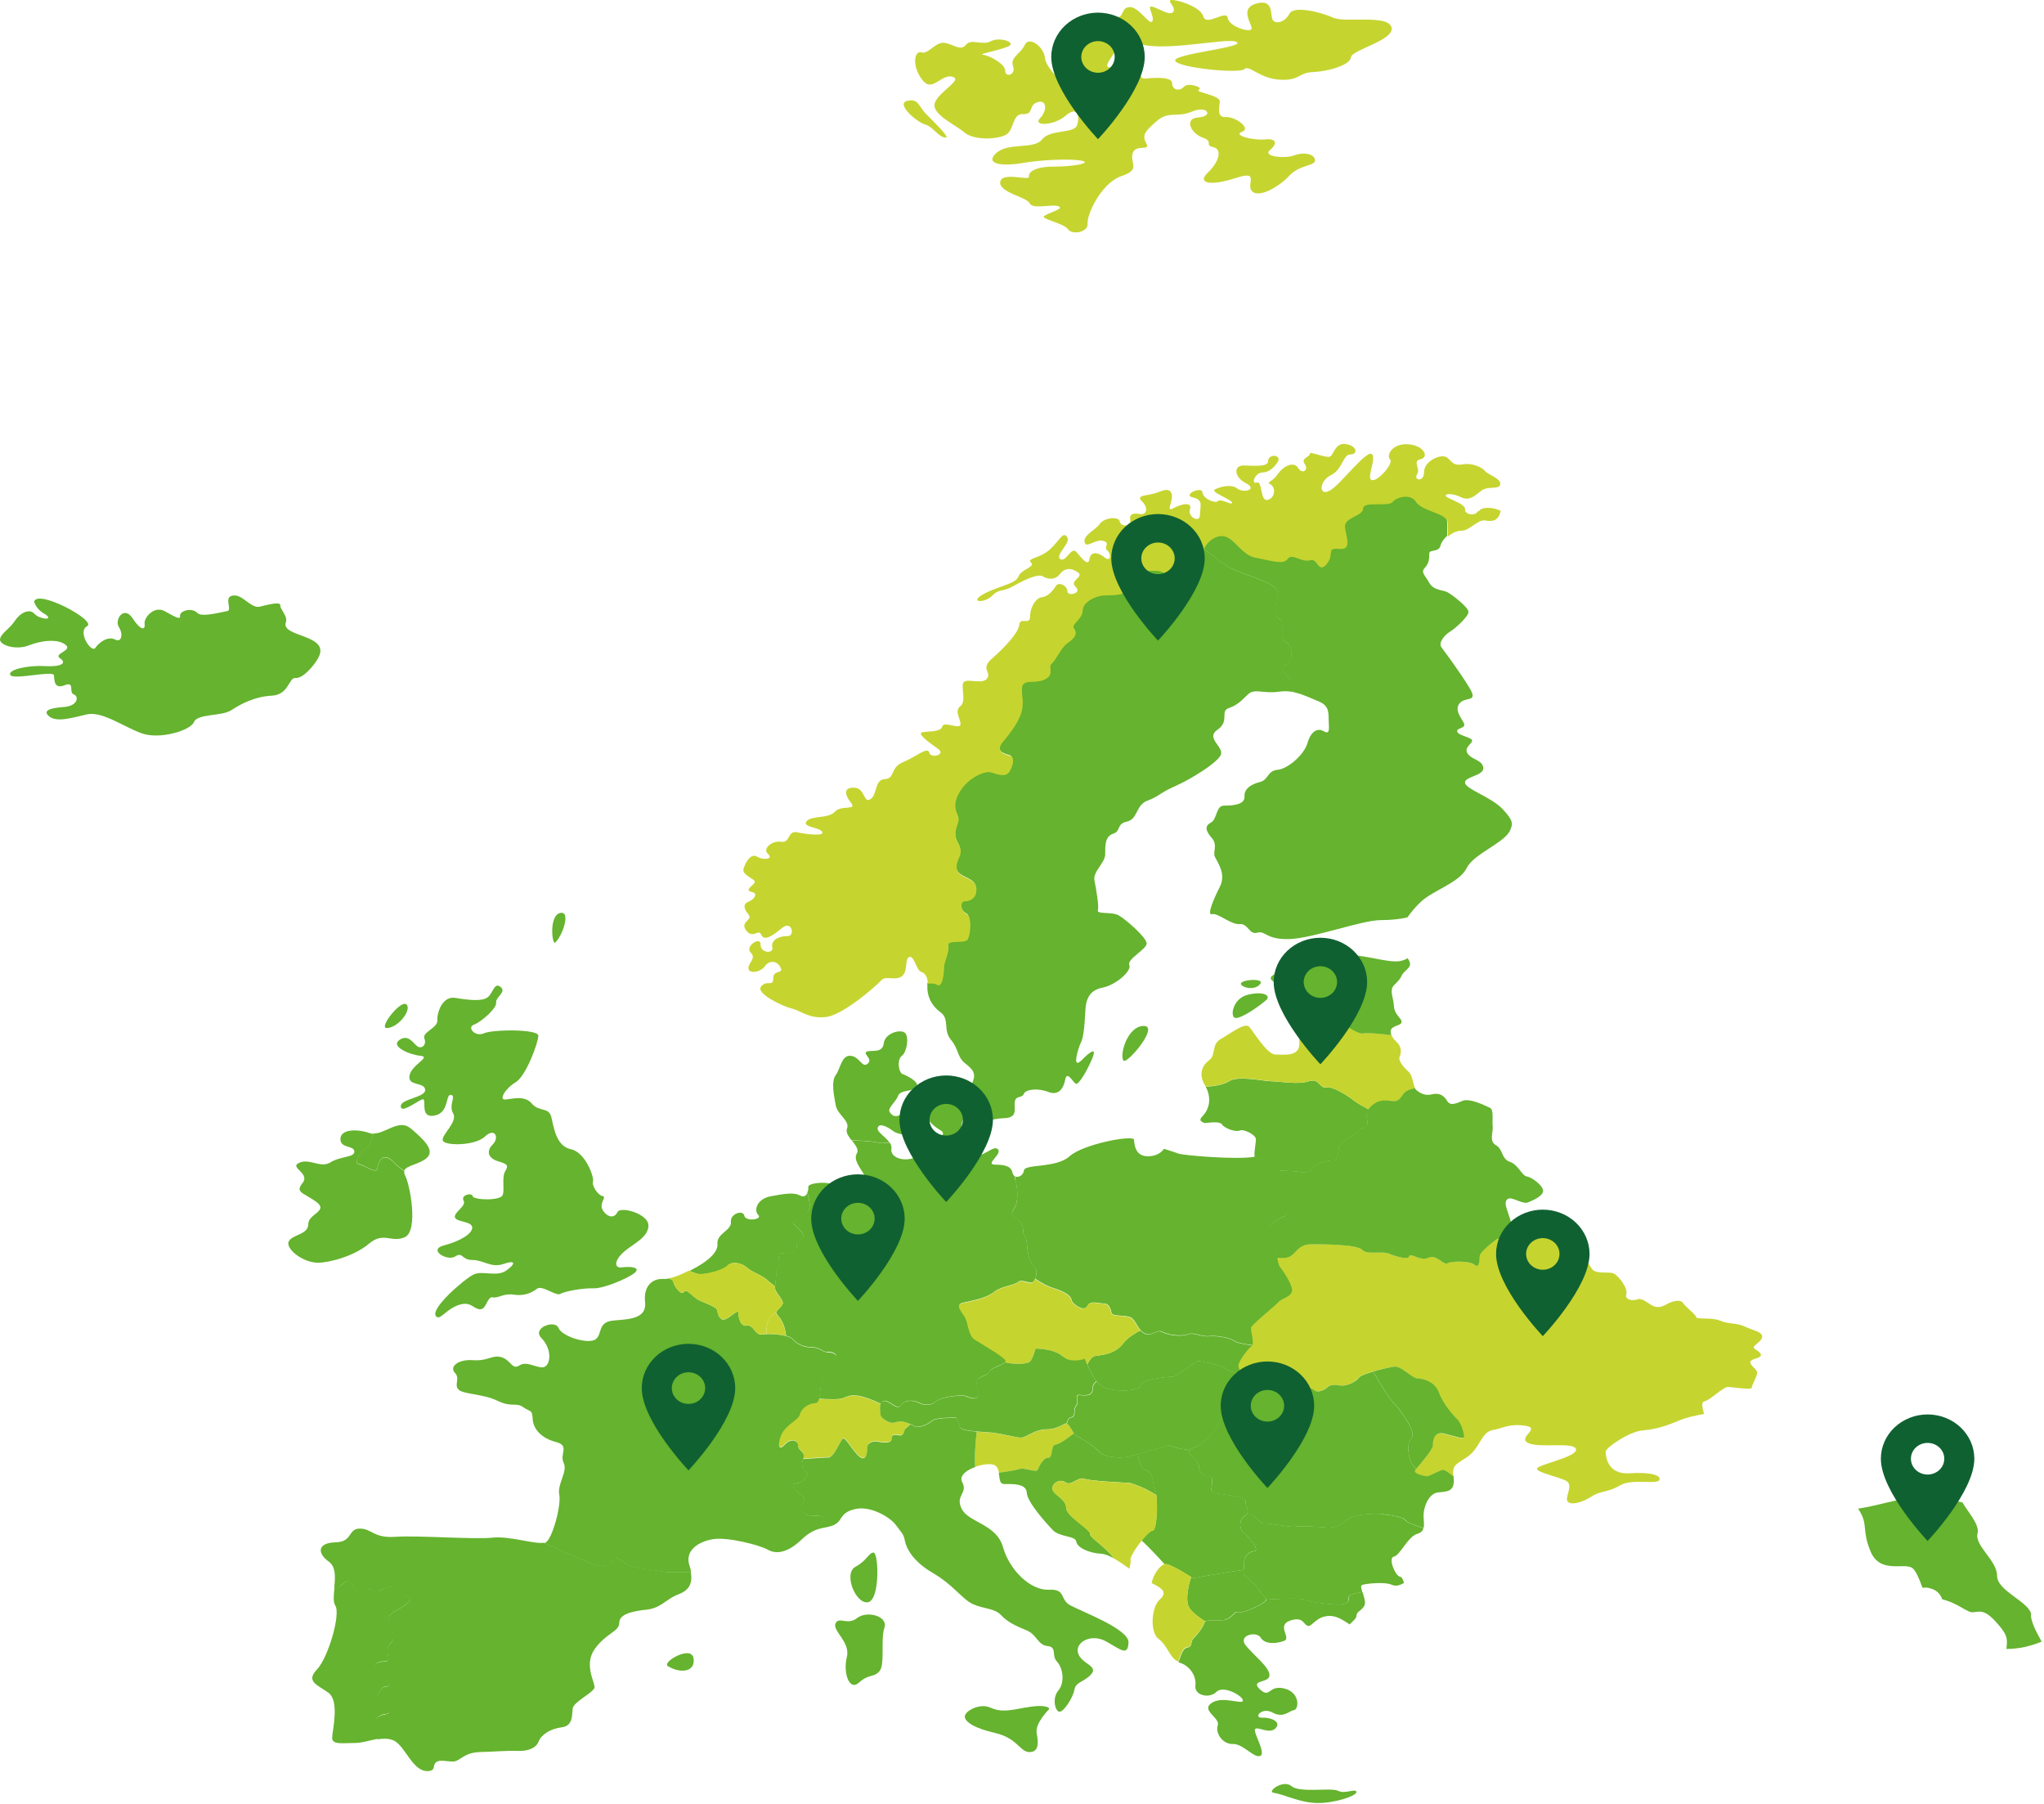 <?xml version="1.0" encoding="UTF-8"?> <svg xmlns="http://www.w3.org/2000/svg" width="579" height="511" viewBox="0 0 579 511" fill="none"><path d="M116.229 319.533C113.129 316.808 109.1 321.096 105.824 321.016C105.293 323.18 104.407 324.743 103.566 325.304C102.282 326.146 99.847 329.352 101.706 329.673C103.566 329.993 106.532 332.718 106.931 330.674C107.285 328.671 108.613 325.945 111.757 329.312C112.509 330.113 113.484 330.875 114.502 331.556C115.033 330.033 118.929 329.753 120.922 327.909C123.401 325.665 119.682 322.459 116.229 319.453V319.533ZM183.659 347.186C183.925 343.82 175.778 341.495 174.893 343.299C174.052 345.062 172.192 344.862 170.819 342.858C169.447 340.854 172.059 338.97 170.687 338.73C169.314 338.49 167.587 335.724 167.986 334.602C168.34 333.48 165.905 326.346 161.699 325.464C157.493 324.583 156.873 319.212 156.164 316.327C155.412 313.441 152.711 315.004 150.63 312.519C148.549 310.075 144.963 311.277 143.103 311.397C141.244 311.517 143.103 308.271 146.07 306.508C149.036 304.704 152.49 295.246 152.49 293.322C152.49 291.399 139.561 291.519 137.082 292.641C134.603 293.763 132.167 290.958 134.248 290.196C136.329 289.435 140.801 285.507 140.535 283.944C140.314 282.381 143.635 280.938 141.775 279.496C139.916 278.053 139.694 281.379 138.056 282.501C136.462 283.624 132.876 283.263 129.068 282.622C125.261 281.94 123.755 286.87 123.888 288.994C124.021 291.118 119.461 292.361 120.213 294.124C120.966 295.927 119.372 297.25 118.132 296.248C116.893 295.246 115.564 292.801 113.085 294.565C110.606 296.368 115.919 298.693 119.106 299.013C122.294 299.334 116.627 301.458 116.007 304.584C115.387 307.71 120.213 306.348 120.435 308.592C120.7 310.836 113.528 311.157 113.528 313.281C113.528 315.405 117.601 312.279 119.461 311.397C121.32 310.516 118.487 316.647 122.914 315.966C127.341 315.285 126.102 309.834 127.74 310.075C129.334 310.275 126.987 312.96 128.36 315.325C129.732 317.689 125.172 321.256 125.393 322.899C125.659 324.583 134.514 324.583 137.348 321.898C140.181 319.212 141.554 322.138 139.561 324.142C137.569 326.146 138.454 328.029 140.934 328.831C143.413 329.592 144.254 329.833 143.148 331.636C142.041 333.4 143.015 336.766 142.395 338.449C141.775 340.133 134.116 339.892 133.894 338.77C133.629 337.648 130.441 338.449 131.326 340.012C132.168 341.575 128.625 343.259 128.847 344.702C129.112 346.144 133.673 345.824 133.761 347.587C133.894 349.35 130.441 351.475 125.748 352.717C121.055 353.919 126.722 357.286 128.935 355.843C131.149 354.4 130.662 356.845 133.85 356.845C137.038 356.845 139.03 359.169 142.616 357.967C146.203 356.725 146.07 357.967 143.369 359.851C140.668 361.734 136.595 359.731 134.116 360.973C131.636 362.175 121.63 370.712 123.534 372.796C124.641 374.038 126.102 371.032 129.688 369.67C133.274 368.347 133.894 370.551 135.842 370.792C137.835 371.032 137.923 367.105 139.561 367.425C141.155 367.746 142.661 366.183 145.583 366.664C148.549 367.105 150.63 366.103 152.135 364.981C153.596 363.859 157.537 367.225 158.777 366.423C160.016 365.662 165.418 364.74 168.163 364.86C170.864 364.981 177.903 362.055 179.763 360.492C181.622 358.929 178.656 358.608 176.177 358.929C173.697 359.25 174.184 356.685 176.797 354.48C179.364 352.236 183.438 350.593 183.703 347.226L183.659 347.186ZM109.587 291.158C112.908 291.038 116.716 285.908 115.122 284.465C113.528 283.022 107.108 291.238 109.587 291.158ZM157.271 266.951C159.352 265.068 161.832 257.814 158.644 258.575C155.456 259.337 156.386 267.753 157.271 266.951Z" fill="#65B32E"></path><path d="M482.957 396.805C484.241 396.645 488.137 392.798 489.421 392.798C490.705 392.798 496.24 393.799 496.24 392.958C496.24 392.116 498.099 389.271 497.701 388.429C497.347 387.588 495.487 386.425 495.841 385.584C496.195 384.742 498.808 384.742 498.808 383.74C498.808 382.738 496.771 382.217 496.771 381.576C496.771 380.935 499.339 379.732 499.162 378.41C498.985 377.087 496.771 376.887 494.336 375.725C491.945 374.562 489.51 375.043 487.296 374.041C485.082 373.039 480.478 373.721 480.478 373.039C480.478 372.358 477.511 370.194 476.759 369.032C476.006 367.869 473.615 368.511 472.154 369.352C470.693 370.194 469.365 370.515 467.904 369.673C466.443 368.831 465.114 367.509 463.83 367.99C462.547 368.511 460.111 368.15 460.687 366.467C461.218 364.784 458.296 361.096 457.012 360.615C455.728 360.094 451.832 360.936 450.902 359.293C449.973 357.61 448.334 356.287 449.043 355.125C449.795 353.963 448.866 350.756 447.936 349.434C447.006 348.111 442.401 348.272 441.117 348.753C439.834 349.234 436.867 348.232 435.583 348.913C434.299 349.594 433.547 350.756 431.687 350.756C430.669 350.756 429.96 350.636 429.385 349.875C427.392 350.676 424.027 350.837 424.027 350.837C424.027 350.837 419.113 354.403 419.113 355.726C419.113 357.049 418.847 359.293 417.652 358.171C416.412 357.049 411.232 357.049 410.037 357.73C408.797 358.411 406.849 355.045 404.591 356.167C402.377 357.289 399.411 354.604 399.145 355.726C398.924 356.848 395.692 355.966 393.478 355.045C391.264 354.123 387.324 355.486 385.818 353.923C384.357 352.36 374.705 352.36 371.518 352.36C368.33 352.36 367.577 353.923 366.116 355.285C364.788 356.488 363.238 356.247 361.644 356.207C361.777 357.329 362.043 358.331 362.353 358.772C363.105 359.774 366.603 364.623 365.673 366.146C364.744 367.669 363.105 367.669 361.954 368.831C360.847 369.994 354.383 375.204 354.206 376.045C354.029 376.887 355.313 380.574 354.383 381.255C353.453 381.937 350.664 385.423 350.664 386.786C350.664 388.149 352.701 389.952 354.383 390.473C355.092 390.673 355.534 390.994 355.711 391.355C356.995 391.194 358.191 391.114 358.943 391.114C360.183 391.114 365.585 392.437 367.311 392.437C369.038 392.437 371.517 393.118 372.226 393.759C372.979 394.441 374.705 394 375.945 392.878C377.185 391.756 378.646 392.437 380.151 392.437C381.656 392.437 384.092 391.315 384.844 390.193C385.597 389.07 392.991 387.267 394.939 387.067C396.931 386.826 399.853 390.433 401.58 390.433C403.307 390.433 406.495 391.555 407.513 394.441C408.487 397.326 411.453 400.933 412.693 402.015C413.933 403.138 414.641 406.023 414.641 406.945C414.641 407.867 411.94 406.704 408.974 406.063C406.008 405.382 405.786 408.067 405.786 409.43C405.786 410.792 401.58 415.441 400.872 416.363C400.119 417.245 402.333 417.926 404.059 418.167C404.812 418.247 407.779 416.363 408.753 416.363C409.151 416.363 410.391 417.245 411.675 418.247C411.409 414.76 412.206 414.96 415.659 412.596C419.246 410.151 419.6 405.582 422.788 405.021C425.976 404.46 427.348 403.138 432.041 403.779C436.734 404.46 429.695 407.105 432.882 408.668C436.07 410.231 445.943 408.227 446.431 410.432C446.918 412.676 435.096 414.88 435.362 416.002C435.627 417.125 441.649 418.247 443.73 419.449C445.811 420.651 443.11 424.138 444.084 425.26C445.058 426.382 448.29 425.501 450.858 423.817C453.426 422.134 455.551 422.695 458.872 420.691C462.192 418.688 469.099 420.451 469.985 419.249C470.826 418.006 467.992 416.804 461.617 417.245C455.197 417.686 454.843 412.235 454.843 411.113C454.843 409.991 461.484 405.422 465.336 405.101C469.143 404.781 472.243 403.779 475.918 402.176C477.423 401.575 480.035 400.893 482.692 400.452C482.293 398.889 481.762 397.006 482.869 396.885L482.957 396.805Z" fill="#C6D430"></path><path d="M253.745 402.82C252.063 403.502 249.495 401.498 249.495 400.816C249.495 400.336 249.141 398.692 249.495 397.65C248.122 397.009 246.13 396.127 244.669 395.727C242.19 395.045 240.95 395.045 239.002 395.927C237.762 396.488 234.264 396.328 231.918 396.167C231.696 396.849 231.386 397.29 230.811 397.29C229.128 397.29 226.915 398.813 226.561 400.456C226.206 402.139 222.31 403.462 221.203 406.467C220.096 409.473 220.672 410.796 222.31 408.992C223.993 407.149 226.029 407.83 226.029 409.313C226.029 410.796 228.243 410.996 227.49 413C227.49 413.04 227.49 413.08 227.49 413.12C230.014 412.92 233.512 412.679 234.619 412.679C236.345 412.679 238.072 407.79 238.825 407.309C239.577 406.868 241.525 410.876 243.518 412.439C245.51 414.002 245.732 411.116 245.732 409.754C245.732 408.391 247.458 407.95 248.698 408.191C249.938 408.431 252.638 408.872 252.638 407.309C252.638 405.746 254.1 406.427 255.118 406.427C256.136 406.427 256.358 404.624 256.358 404.624L257.951 403.261C256.623 402.66 255.118 402.259 253.79 402.78L253.745 402.82Z" fill="#C6D430"></path><path d="M365.585 192.407C364.389 191.324 362.043 188.479 363.991 188.479C365.939 188.479 366.78 183.109 364.39 182.027C361.999 180.944 364.389 176.295 362.397 175.213C360.405 174.131 361.6 170.564 361.999 168.04C362.397 165.515 354.472 163.391 350.133 161.587C345.794 159.784 343.802 156.938 340.216 155.135C336.629 153.331 335.478 157.98 335.478 160.866C335.478 163.751 332.29 164.112 329.944 162.308C327.553 160.505 324.808 162.308 321.222 160.866C317.635 159.423 319.229 164.112 319.229 166.236C319.229 168.36 315.244 168.4 312.898 168.4C310.551 168.4 306.567 170.204 306.567 172.688C306.567 175.173 302.98 176.656 304.176 178.059C305.371 179.502 303.777 180.944 302.183 181.986C300.59 183.069 298.996 186.635 297.8 187.717C296.605 188.8 298.597 190.603 296.206 192.006C293.816 193.449 291.071 192.366 289.875 193.449C288.68 194.531 289.875 197.015 289.477 200.262C289.078 203.468 286.289 207.075 283.942 209.92C281.551 212.766 284.739 213.487 285.935 213.848C287.13 214.209 287.13 216.012 285.935 218.136C284.739 220.3 281.994 218.858 280.4 218.497C278.806 218.136 274.467 219.94 272.077 223.507C269.686 227.073 270.483 229.238 271.28 231.041C272.077 232.845 269.287 235.009 271.28 238.576C273.272 242.143 270.483 242.864 270.881 245.749C271.28 248.595 276.017 248.274 276.416 251.12C276.814 253.965 274.822 255.047 273.228 255.047C271.634 255.047 272.032 257.933 273.626 258.614C275.22 259.336 274.822 264.345 274.025 265.788C273.228 267.231 268.092 265.788 268.49 267.592C268.889 269.395 267.295 272.241 267.295 273.683C267.295 275.126 266.896 279.775 265.302 278.693C264.683 278.252 263.664 278.252 262.69 278.372C262.69 278.613 262.69 278.813 262.69 279.094C262.557 281.899 263.664 284.665 266.409 286.668C269.11 288.672 267.029 291.678 269.376 294.483C271.722 297.289 270.97 299.293 273.582 301.297C276.15 303.301 276.416 304.423 275.309 306.988C274.202 309.553 277.522 308.871 277.655 310.434C277.788 311.997 276.903 315.244 277.788 316.807C278.629 318.37 280.356 316.807 284.341 316.686C288.281 316.566 287.307 314.322 287.44 312.238C287.573 310.114 289.521 311.116 290.008 309.793C290.495 308.47 294.081 308.11 296.915 309.232C299.748 310.354 301.209 308.47 301.741 305.785C302.228 303.1 303.822 306.346 304.707 306.907C305.548 307.469 308.16 302.779 309.4 299.774C310.64 296.768 309.267 297.329 306.434 300.215C303.6 303.1 305.194 297.329 306.301 294.964C307.408 292.6 307.275 285.827 307.674 284.264C308.028 282.701 308.78 280.376 312.367 279.695C315.953 279.014 320.646 275.006 319.893 273.323C319.141 271.639 324.808 268.874 324.808 267.191C324.808 265.508 318.875 260.378 316.927 259.256C314.935 258.133 310.64 259.015 310.994 257.813C311.348 256.57 310.507 251.801 310.02 249.316C309.533 246.872 313.075 244.307 313.075 241.942C313.075 239.578 312.942 236.932 315.289 236.131C317.635 235.369 316.174 233.325 319.229 232.684C322.328 232.003 321.709 227.995 325.029 226.753C328.35 225.51 328.616 224.508 332.91 222.625C337.205 220.741 344.51 216.253 345.75 213.928C346.99 211.604 341.322 209.119 344.864 206.674C348.451 204.229 345.484 201.424 348.052 200.542C350.62 199.661 351.638 198.418 353.498 196.655C355.358 194.851 357.793 196.535 362.264 195.893C363.902 195.653 365.364 195.773 366.78 196.054C366.603 194.29 366.16 192.807 365.585 192.326V192.407ZM323.922 290.556C319.229 290.676 317.06 299.012 318.255 300.375C319.229 301.497 328.616 290.436 323.922 290.556Z" fill="#65B32E"></path><path d="M195.747 445.218C192.78 445.178 189.46 445.458 187.202 444.977C184.501 444.416 178.789 444.176 177.284 442.813C175.779 441.451 173.388 440.368 173.388 442.012C173.388 443.655 169.182 443.895 166.791 442.573C164.4 441.21 160.504 440.128 158.689 439.046C157.759 438.485 155.811 437.763 153.951 436.922C151.428 437.363 144.255 434.958 139.518 435.479C134.47 436.04 118.31 434.798 112.023 435.238C105.736 435.679 105.382 432.914 101.928 432.914C98.475 432.914 99.98 436.721 95.022 436.802C90.107 436.922 89.62 439.727 93.162 442.292C95.199 443.735 94.977 446.861 94.667 449.666C95.686 449.546 96.438 449.306 96.881 448.825C98.386 447.182 99.892 447.462 99.892 449.105C99.892 450.748 103.212 450.187 104.983 450.187C106.754 450.187 106.179 451.55 108.26 450.187C110.385 448.825 113.351 449.386 113.351 450.989C113.351 452.592 117.867 451.79 115.432 453.995C113.041 456.159 110.031 456.72 110.031 458.363C110.031 460.006 112.731 463.533 110.606 465.417C108.525 467.3 111.226 470.587 109.101 470.587C106.976 470.587 104.585 471.388 107.02 473.552C109.411 475.717 111.226 477.64 109.411 477.64C107.596 477.64 106.4 480.887 107.286 481.728C108.171 482.53 112.377 484.974 109.101 485.536C105.78 486.097 105.78 488.501 105.78 490.145C105.78 490.746 106.312 491.667 106.976 492.589C108.525 492.349 110.031 492.309 111.403 492.87C114.857 494.313 116.849 502.088 121.498 501.567C123.49 501.326 122.472 500.003 123.49 499.122C124.464 498.24 126.324 498.881 128.316 498.881C130.309 498.881 131.283 496.316 135.976 496.196C140.669 496.076 143.635 495.755 146.557 495.876C149.524 495.996 151.87 495.114 152.579 493.19C153.331 491.307 155.767 489.623 159.132 489.183C162.452 488.742 161.965 485.616 162.231 483.812C162.496 482.009 168.031 479.364 168.385 478.001C168.739 476.679 165.197 471.549 168.518 466.94C171.838 462.371 175.425 462.13 175.425 459.565C175.425 457.201 178.878 456.319 183.084 455.878C187.29 455.438 188.619 452.873 192.205 451.51C195.216 450.388 196.278 448.384 195.658 445.178L195.747 445.218ZM196.455 469.625C195.835 465.818 187.379 470.747 189.194 471.869C192.913 474.114 197.075 473.432 196.455 469.625Z" fill="#65B32E"></path><path d="M276.197 415.443C278.189 414.722 280.403 414.441 281.51 414.842C282.484 415.203 282.794 416.125 282.971 417.087C284.654 416.846 287.798 416.405 288.86 416.045C290.321 415.524 293.687 417.207 294.041 416.205C294.395 415.203 295.502 412.838 297.007 412.838C298.513 412.838 297.583 409.311 299.044 409.151C300.505 408.99 304.225 405.984 304.225 405.984C304.225 405.984 302.764 403.299 302.188 403.139C301.612 402.978 299.797 404.822 296.476 404.822C293.155 404.822 290.764 407.187 289.259 407.187C287.753 407.187 283.148 405.864 280.005 405.664C278.898 405.624 277.746 405.544 276.684 405.423C276.374 407.948 276.02 411.876 276.241 415.443H276.197Z" fill="#C6D430"></path><path d="M342.607 378.448C339.862 378.688 338.49 377.205 336.276 377.967C334.062 378.728 330.476 377.967 329.103 377.205C327.731 376.444 326.093 378.688 324.145 377.686C323.702 377.446 323.348 377.165 323.038 376.805C321.4 377.646 319.407 378.849 318.212 380.412C315.91 383.417 312.589 383.698 310.287 384.019C309.357 384.139 308.56 385.221 307.984 386.463C308.737 388.227 310.154 391.072 311.792 392.435C314.271 394.439 323.082 394.158 323.082 392.435C323.082 390.712 330.255 389.95 331.893 389.95C333.531 389.95 338.8 385.221 339.597 385.461C340.438 385.702 345.928 386.463 347.3 387.706C347.965 388.307 350.223 388.948 352.525 389.389C351.551 388.627 350.798 387.626 350.798 386.784C350.798 385.461 353.587 381.935 354.517 381.253C354.606 381.213 354.606 381.093 354.694 381.013C352.569 380.732 350.267 380.331 349.824 379.931C348.983 379.169 345.397 378.207 342.651 378.448H342.607Z" fill="#65B32E"></path><path d="M352.656 434.477C350.797 432.954 350.974 430.309 352.656 429.267C354.339 428.265 352.834 426.943 352.834 425.259C352.834 423.576 344.864 423.095 343.58 422.734C342.296 422.414 344.51 418.045 342.473 418.045C340.436 418.045 339.684 416.723 339.684 415.36C339.684 413.998 336.54 411.833 336.717 410.992C336.717 410.872 336.85 410.751 336.939 410.671C335.788 410.511 334.902 410.391 334.592 410.311C333.22 410.07 331.006 409.309 331.006 409.309C331.006 409.309 325.87 410.832 322.328 411.793C322.549 413.757 323.125 415.881 324.498 416.362C327.154 417.284 326.136 419.649 327.154 421.773C328.128 423.897 327.818 433.475 326.49 433.475C325.914 433.475 324.63 434.718 323.391 436.281C325.206 437.924 328.04 440.93 329.943 443.054C330.032 443.054 330.12 442.974 330.209 442.974C331.847 442.974 337.913 446.981 337.913 446.981C337.913 446.981 346.502 445.378 352.258 444.617C352.346 443.815 352.523 442.893 352.435 442.332C352.258 441.33 353.542 439.327 355.224 439.327C356.907 439.327 354.472 435.96 352.656 434.477Z" fill="#65B32E"></path><path d="M404.149 418.082C402.422 417.841 400.208 417.2 400.961 416.278C401.005 416.238 401.094 416.118 401.182 416.038C398.88 414.355 398.26 408.864 399.721 407.542C401.625 405.818 396.711 399.366 394.453 396.961C393.39 395.839 391.088 392.112 388.962 388.465C387.014 389.026 385.288 389.667 384.933 390.188C384.181 391.31 381.746 392.432 380.24 392.432C378.735 392.432 377.274 391.751 376.034 392.873C374.795 393.996 373.068 394.436 372.315 393.755C371.562 393.074 369.127 392.432 367.401 392.432C365.674 392.432 360.272 391.11 359.033 391.11C358.28 391.11 357.129 391.19 355.801 391.35C356.066 391.831 355.845 392.432 355.004 392.994C353.543 393.996 350.576 395.518 349.469 396.16C348.362 396.841 344.466 405.217 341.898 407.542C339.33 409.906 336.895 410.227 336.718 411.068C336.541 411.91 339.685 414.074 339.685 415.437C339.685 416.8 340.437 418.122 342.474 418.122C344.51 418.122 342.297 422.491 343.581 422.811C344.865 423.132 352.834 423.653 352.834 425.336C352.834 426.659 353.72 427.741 353.321 428.622C355.535 428.983 357.217 431.708 358.059 431.508C359.033 431.267 365.718 432.63 366.914 432.39C368.153 432.149 373.82 432.39 375.769 432.63C377.761 432.871 379.975 431.949 381.701 430.386C383.428 428.823 389.582 428.582 391.575 428.823C393.523 429.063 397.508 429.504 398.216 430.586C398.614 431.187 400.917 432.069 403.263 432.75C403.529 431.628 403.175 430.185 403.263 428.783C403.396 426.418 404.857 422.851 407.469 422.651C410.082 422.41 412.162 422.41 411.764 418.523C411.764 418.363 411.764 418.282 411.764 418.162C410.48 417.16 409.24 416.278 408.842 416.278C407.868 416.278 404.901 418.162 404.149 418.082Z" fill="#65B32E"></path><path d="M109.19 485.452C112.511 484.891 108.305 482.446 107.375 481.645C106.49 480.843 107.685 477.557 109.5 477.557C111.316 477.557 109.5 475.673 107.11 473.469C104.719 471.305 107.11 470.503 109.19 470.503C111.271 470.503 108.571 467.257 110.696 465.333C112.777 463.45 110.12 459.883 110.12 458.28C110.12 456.676 113.131 456.115 115.522 453.911C117.913 451.747 113.441 452.548 113.441 450.905C113.441 449.262 110.43 448.741 108.349 450.104C106.268 451.466 106.844 450.104 105.073 450.104C103.302 450.104 99.981 450.665 99.981 449.022C99.981 447.378 98.476 447.138 96.971 448.741C96.528 449.222 95.775 449.463 94.757 449.583C94.535 451.707 94.314 453.711 94.978 454.713C96.572 457.077 92.986 469.461 89.798 472.788C86.61 476.154 89.665 477.036 92.986 479.36C96.306 481.725 94.093 490.181 94.093 492.185C94.093 494.189 97.059 493.628 100.512 493.628C102.593 493.628 104.896 492.826 107.154 492.425C106.49 491.504 105.958 490.582 105.958 489.981C105.958 488.338 105.958 485.933 109.279 485.372L109.19 485.452Z" fill="#65B32E"></path><path d="M287.572 334.203C288.103 335.525 288.679 340.214 287.395 342.058C286.111 343.902 286.642 344.383 287.97 345.064C289.254 345.745 289.83 347.428 289.83 348.751C289.83 350.074 290.76 349.913 290.937 352.759C291.114 355.604 291.866 357.608 292.973 358.77C293.859 359.692 293.682 361.095 293.239 362.137C294.789 363.179 296.515 364.181 298.065 364.662C301.917 365.904 303.289 366.906 303.555 368.148C303.821 369.391 307.141 371.635 307.983 369.912C308.824 368.148 310.993 369.15 312.676 369.15C314.358 369.15 314.624 370.874 314.889 371.876C315.155 372.878 319.007 372.357 320.379 373.118C321.752 373.879 322.283 376.605 324.231 377.607C326.179 378.609 327.818 376.364 329.19 377.126C330.563 377.887 334.149 378.609 336.363 377.887C338.576 377.126 339.949 378.649 342.694 378.368C345.439 378.128 349.025 379.13 349.867 379.851C350.309 380.252 352.612 380.653 354.737 380.933C355.268 379.931 354.205 376.765 354.382 376.004C354.56 375.162 361.024 369.992 362.131 368.79C363.237 367.627 364.92 367.627 365.85 366.104C366.779 364.582 363.282 359.732 362.529 358.73C361.776 357.728 361.422 353.721 361.998 352.037C362.529 350.354 359.208 349.352 359.208 348.19C359.208 347.028 362.352 345.024 364.035 344.342C365.717 343.661 365.141 338.972 363.68 337.81C362.219 336.648 361.466 334.443 362.396 332.119C363.326 329.794 356.862 327.951 355.932 327.951C355.755 327.951 355.711 327.791 355.622 327.59C349.866 328.552 335.079 327.149 333.928 326.749C333.219 326.468 331.315 325.867 329.722 325.346C328.969 326.468 327.464 327.47 325.161 327.47C321.575 327.47 321.354 324.224 321.221 322.781C321.088 321.338 306.787 323.983 302.98 327.47C299.172 330.917 290.273 329.594 290.051 331.478C289.874 332.84 288.546 333.562 287.66 333.201C287.616 333.522 287.616 333.842 287.66 334.123L287.572 334.203Z" fill="#65B32E"></path><path d="M418.72 144.575C418.233 146.258 414.913 145.898 415.001 144.255C415.134 142.571 409.821 141.249 409.555 140.447C409.29 139.686 411.769 139.766 413.762 140.768C415.754 141.77 417.082 141.088 419.296 139.205C421.51 137.321 424.609 138.884 424.963 137.201C425.317 135.518 421.377 134.395 420.668 133.394C419.916 132.392 417.082 131.029 414.381 131.51C411.681 131.951 411.548 130.949 409.954 129.626C408.36 128.304 403.401 130.508 403.401 133.634C403.401 136.76 400.302 135.999 401.409 134.315C402.516 132.632 399.948 130.628 402.383 130.067C404.862 129.506 403.49 126.18 398.929 125.819C394.369 125.498 392.642 128.945 393.749 130.067C394.856 131.189 390.65 135.999 388.835 135.999C387.02 135.999 389.056 131.871 388.968 129.626C388.835 127.382 387.108 128.624 383.655 132.191C380.201 135.758 377.633 139.004 375.641 139.325C373.649 139.646 373.914 136.079 377.102 134.516C380.29 132.953 380.423 128.705 382.504 128.705C384.584 128.705 384.584 126.46 381.529 125.819C378.43 125.138 377.943 128.264 376.969 129.185C375.995 130.067 370.948 127.622 371.036 128.504C371.169 129.386 368.336 129.747 369.575 131.39C370.815 133.073 368.955 134.516 367.716 132.512C366.476 130.508 363.421 132.071 361.916 134.315C360.455 136.56 358.462 136.439 359.923 137.201C361.384 138.002 361.296 141.008 359.082 141.569C356.868 142.13 357.71 136.119 356.027 136.68C354.301 137.241 355.407 133.794 357.754 133.794C360.1 133.794 362.447 130.668 362.181 129.907C361.783 128.584 359.215 128.905 359.215 130.588C359.215 132.271 355.496 131.911 352.441 131.831C349.342 131.71 349.475 135.077 352.928 136.84C356.381 138.644 352.308 139.726 350.581 138.403C348.855 137.081 346.154 137.722 344.294 138.523C342.435 139.285 348.722 141.329 348.987 142.331C349.253 143.333 345.8 141.088 345.047 141.89C344.294 142.692 340.841 141.329 340.62 139.445C340.354 137.562 334.82 140.207 337.919 140.888C341.018 141.569 339.911 143.333 339.911 145.818C339.911 148.302 336.325 146.379 337.078 144.255C337.83 142.13 334.864 142.571 332.384 143.934C329.905 145.256 332.739 141.489 331.765 139.565C330.791 137.682 328.533 139.565 325.965 140.006C323.397 140.447 322.024 140.567 323.618 142.13C325.212 143.693 324.991 145.938 322.865 145.577C320.784 145.256 319.899 145.577 320.165 147.381C320.43 149.184 317.464 149.264 317.198 147.701C316.933 146.138 312.771 146.579 311.531 148.382C310.291 150.146 306.838 151.509 307.236 153.512C307.591 155.516 310.336 152.51 312.549 153.192C314.763 153.873 312.417 154.875 313.656 155.877C314.896 156.879 314.63 159.324 312.904 157.881C311.177 156.438 308.963 155.997 308.609 158.322C308.255 160.646 306.395 158.001 304.89 156.318C303.429 154.635 301.923 159.444 300.329 158.322C298.736 157.2 303.517 153.753 302.278 152.07C301.038 150.386 300.197 153.072 297.363 155.636C294.53 158.201 290.722 158.081 292.05 159.324C293.423 160.566 289.217 161.207 288.464 163.331C287.711 165.455 281.911 166.217 278.236 168.461C274.517 170.706 278.989 170.826 281.07 168.702C283.151 166.578 283.904 167.82 287.224 165.896C290.545 164.013 294.131 162.45 295.371 163.211C296.61 163.973 298.691 164.534 300.285 162.53C301.879 160.526 303.871 160.967 305.465 162.209C307.059 163.452 302.765 164.453 304.713 166.217C306.661 168.02 302.366 169.022 302.366 167.459C302.366 165.896 299.887 164.574 299.045 166.017C298.16 167.459 296.699 169.022 295.105 169.143C293.511 169.263 291.784 171.948 291.784 174.593C291.784 177.238 288.951 174.593 288.73 176.958C288.464 179.282 284.523 183.41 281.07 186.456C277.616 189.462 280.804 190.143 279.697 192.027C278.591 193.91 274.517 192.227 273.189 193.029C271.816 193.79 273.942 198.479 272.082 199.962C270.223 201.405 272.082 203.409 272.082 205.092C272.082 206.775 267.256 204.09 266.902 205.773C266.548 207.456 262.342 207.016 261.102 207.456C259.862 207.897 263.581 210.583 265.795 212.146C268.009 213.709 263.714 214.951 263.227 213.147C262.74 211.344 259.641 214.27 255.833 215.833C252.026 217.396 253.62 220.522 250.653 220.642C247.687 220.762 248.572 225.01 246.58 226.333C244.588 227.655 245.119 223.207 242.02 223.087C238.92 222.966 239.186 224.97 241.046 227.335C242.905 229.659 238.212 227.896 236.485 229.9C234.759 231.904 229.844 230.902 228.471 232.585C227.099 234.268 232.191 234.268 232.899 235.591C233.652 236.913 228.472 236.272 225.771 235.711C223.07 235.15 223.823 238.837 221.343 238.396C218.864 237.955 215.809 240.28 217.536 241.843C219.262 243.406 216.163 243.646 214.436 242.604C212.71 241.602 211.249 244.047 210.629 245.971C210.009 247.854 213.949 248.896 213.816 249.778C213.684 250.66 210.629 252.103 212.842 252.584C215.056 253.024 213.462 254.828 212.001 255.389C210.54 255.95 210.54 257.273 212.001 258.956C213.462 260.639 209.433 260.96 211.381 263.525C213.374 266.09 214.835 262.843 215.676 264.767C216.517 266.651 218.864 265.008 221.609 262.763C224.31 260.519 225.328 265.208 223.07 265.128C220.856 265.008 218.244 266.25 218.775 268.254C219.262 270.258 215.322 269.937 215.455 267.492C215.588 265.048 210.894 267.933 212.621 269.737C214.348 271.5 212.001 272.542 212.001 274.185C212.001 275.828 215.322 275.508 216.694 273.624C218.067 271.741 220.281 272.181 221.122 274.065C222.007 275.949 219.041 274.506 219.041 277.071C219.041 279.636 217.181 277.391 215.588 279.395C213.994 281.399 221.875 285.086 224.354 285.647C226.833 286.208 229.18 288.653 234.094 288.012C239.009 287.331 248.395 279.075 249.635 277.632C250.874 276.189 253.575 277.872 255.435 276.51C257.294 275.187 256.188 271.7 257.516 271.059C258.888 270.378 259.597 274.746 260.836 275.187C261.943 275.588 262.74 276.39 262.829 278.594C263.803 278.474 264.821 278.514 265.441 278.914C267.035 279.996 267.433 275.348 267.433 273.905C267.433 272.462 269.027 269.616 268.629 267.813C268.23 266.009 273.366 267.452 274.163 266.009C274.96 264.567 275.359 259.557 273.765 258.836C272.171 258.114 271.772 255.269 273.366 255.269C274.96 255.269 276.908 254.187 276.554 251.341C276.155 248.456 271.418 248.816 271.02 245.971C270.621 243.085 273.41 242.364 271.418 238.797C269.426 235.23 272.215 233.066 271.418 231.262C270.621 229.459 269.824 227.335 272.215 223.728C274.606 220.121 278.945 218.358 280.539 218.718C282.133 219.079 284.878 220.522 286.073 218.358C287.268 216.193 287.268 214.39 286.073 214.069C284.878 213.709 281.734 212.987 284.081 210.142C286.472 207.296 289.217 203.689 289.615 200.483C290.014 197.237 288.818 194.752 290.014 193.67C291.209 192.588 293.954 193.67 296.345 192.227C298.736 190.784 296.743 188.981 297.939 187.939C299.134 186.857 300.728 183.29 302.322 182.208C303.916 181.126 305.465 179.683 304.314 178.28C303.119 176.837 306.705 175.395 306.705 172.91C306.705 170.425 310.645 168.622 313.036 168.622C315.427 168.622 319.368 168.622 319.368 166.457C319.368 164.293 317.774 159.644 321.36 161.087C324.946 162.53 327.691 160.726 330.082 162.53C332.473 164.333 335.617 163.973 335.617 161.087C335.617 158.201 336.812 153.552 340.354 155.356C340.62 155.516 340.885 155.636 341.151 155.797C342.346 153.392 344.56 151.869 346.685 152.11C349.873 152.47 351.821 157.48 355.806 158.201C359.746 158.923 363.731 160.366 364.926 158.562C366.122 156.759 368.911 159.644 371.258 158.923C373.649 158.201 373.649 162.85 375.995 160.005C378.386 157.119 375.597 155.356 379.581 155.717C383.522 156.077 381.175 151.749 381.175 149.264C381.175 146.779 386.311 146.379 386.311 144.255C386.311 142.13 393.439 143.894 394.635 142.451C395.83 141.008 399.771 139.926 401.365 142.451C402.959 144.976 409.688 145.697 410.087 147.821C410.264 148.863 410.087 150.507 410.087 152.03C411.194 151.028 412.566 150.306 413.939 150.306C416.418 150.306 418.632 146.94 420.846 147.421C422.705 147.781 424.52 147.501 425.096 144.695C423.104 143.573 419.34 143.413 418.897 144.936L418.72 144.575Z" fill="#C6D430"></path><path d="M264.822 29.105C265.929 25.899 273.146 22.412 269.648 21.731L269.737 21.691C266.239 21.05 264.025 26.54 261.059 22.372C258.092 18.204 259.199 14.156 261.059 14.838C262.874 15.519 265.132 11.631 267.7 12.152C270.312 12.673 272.127 14.517 273.633 12.673C275.138 10.83 278.282 12.994 280.672 11.671C283.108 10.349 288.288 12.032 285.498 13.194C282.709 14.357 276.776 15.359 278.459 15.519C280.141 15.679 284.746 18.044 284.746 20.048C284.746 22.052 287.889 21.25 286.959 18.725C286.03 16.24 289.173 15.238 290.28 12.713C291.431 10.189 295.682 13.034 296.036 16.561C296.434 20.088 304.935 27.422 305.289 26.099C305.643 24.777 302.898 16.401 300.109 14.717C297.32 13.034 299.534 11.511 301.216 11.191C302.898 10.83 301.393 6.982 303.253 7.503C305.112 8.024 306.75 13.034 307.68 11.03C308.61 9.026 317.288 11.712 316.358 13.715C315.428 15.719 312.462 18.765 314.144 19.086C315.782 19.406 318.749 14.878 320.962 16.401C323.176 17.884 322.069 22.412 324.283 22.252C326.497 22.052 332.031 21.571 332.031 23.574C332.031 25.578 334.245 25.899 335.352 24.576C336.459 23.254 341.063 24.737 339.602 25.418C338.141 26.099 345.712 26.941 345.535 28.785C345.358 30.628 344.649 33.313 347.217 33.153C349.785 32.953 354.611 36.319 351.822 37.321C349.033 38.323 354.966 39.806 358.286 39.485C361.607 39.124 361.961 40.647 359.747 42.491C357.489 44.334 363.998 45.016 366.565 44.014C369.178 43.012 372.321 43.493 372.498 45.337C372.675 47.06 368.248 46.539 365.282 49.705C362.315 52.911 356.781 56.077 354.744 54.234C352.708 52.39 357.179 48.062 350.14 50.386C343.1 52.711 338.85 52.029 342.17 48.863C345.491 45.657 346.243 42.17 343.631 41.649C341.019 41.128 343.985 40.126 340.665 38.964C337.344 37.802 335.308 33.554 339.381 33.273C343.985 32.913 341.949 29.746 337.698 31.59C333.404 33.434 331.19 31.269 327.692 34.275C324.194 37.281 323.442 38.323 324.726 40.647C326.01 42.972 321.582 40.647 320.83 43.493C320.077 46.338 323.221 48.022 317.686 49.865C312.152 51.709 307.857 60.486 308.079 63.411C308.256 65.776 303.651 66.618 302.544 64.934C301.437 63.251 294.973 62.089 295.726 61.247C296.478 60.406 301.836 59.083 299.799 58.402C297.762 57.72 292.582 59.404 291.653 57.56C290.723 55.717 282.975 54.554 283.329 51.548C283.727 48.503 291.653 51.348 291.475 50.026C291.298 48.703 293.158 47.18 298.692 47.18C304.227 47.18 309.584 46.138 306.263 45.497C302.943 44.855 294.221 45.336 289.616 46.178C285.011 47.02 278.724 46.819 282.045 43.493C285.41 40.166 292.804 42.491 295.195 39.485C297.585 36.479 304.404 38.002 305.156 35.317C305.909 32.632 305.156 29.947 301.836 32.792C298.515 35.638 292.405 35.798 294.619 33.474C296.833 31.109 296.434 28.103 293.866 28.945C291.254 29.786 292.937 32.472 289.793 32.311C286.649 32.151 287.358 36.84 284.967 38.163C282.576 39.485 275.935 39.846 273.146 37.481C270.356 35.117 263.715 32.271 264.822 29.105Z" fill="#C6D430"></path><path d="M268.01 38.964C265.973 39.124 264.291 35.798 262.077 35.277H262.121C259.908 34.756 253.621 29.426 256.941 28.584C260.262 27.742 260.085 30.107 262.476 32.431C264.866 34.796 268.94 38.884 268.01 38.964Z" fill="#C6D430"></path><path d="M319.944 11.03C318.129 9.387 322.556 9.347 320.874 8.185V8.225C319.236 7.022 314.764 5.019 316.624 4.858C318.439 4.698 317.553 2.013 320.121 2.013C322.689 2.013 325.656 7.343 326.408 6.021C327.161 4.698 324.77 1.692 326.231 1.853C327.737 2.053 331.411 4.698 332.341 3.375C333.271 2.013 330.349 0.169 331.81 0.009C333.315 -0.151 340.133 1.853 340.886 4.698C341.639 7.544 347.394 2.694 347.749 5.019C348.103 7.383 353.283 9.066 354.39 8.385C355.497 7.704 350.494 2.534 355.851 1.011C361.253 -0.512 359.57 4.858 360.677 5.86C361.784 6.862 363.998 6.181 365.282 3.856C366.566 1.492 374.358 3.496 377.679 5.019C381.043 6.542 393.042 4.017 394.149 7.704C395.256 11.391 382.859 14.076 382.682 16.24C382.504 18.404 376.217 20.248 371.967 20.408C367.717 20.569 368.248 22.893 362.536 22.573C356.781 22.252 353.814 18.244 352.53 19.567C351.202 20.929 333.847 19.246 332.917 17.242C331.987 15.238 353.239 13.395 350.272 11.872C347.306 10.349 325.478 16.04 319.944 11.03Z" fill="#C6D430"></path><path d="M206.063 358.412C207.569 357.05 210.225 357.731 211.731 359.094C213.236 360.456 215.494 360.817 217.752 362.861C218.328 363.382 218.947 363.863 219.567 364.304C219.789 362.861 219.833 360.015 220.541 358.532C221.294 356.969 219.789 354.966 221.028 354.966C222.268 354.966 225.721 354.966 225.721 352.962C225.721 350.958 226.696 351.639 227.448 350.517C228.201 349.395 225.234 347.151 224.747 346.509C224.26 345.828 226.961 345.628 228.954 342.942C229.662 341.981 229.352 339.977 228.688 337.812C228.378 338.614 227.714 339.175 226.607 338.574C224.747 337.572 221.914 338.133 218.239 338.814C214.564 339.496 213.413 342.702 214.786 344.065C216.158 345.387 211.199 346.068 210.845 344.305C210.491 342.502 206.772 343.744 207.037 346.109C207.303 348.433 202.964 349.355 203.23 352.24C203.496 355.126 199.289 357.811 196.589 359.254C196.146 359.494 195.747 359.735 195.305 359.935C196.677 360.496 197.74 360.897 198.271 360.897C200.529 360.897 204.691 359.855 206.196 358.492L206.063 358.412Z" fill="#65B32E"></path><path d="M407.602 394.406C406.628 391.521 403.396 390.398 401.669 390.398C399.942 390.398 396.975 386.831 395.027 387.032C393.964 387.152 391.308 387.753 388.961 388.434C391.086 392.082 393.389 395.809 394.451 396.931C396.71 399.296 401.624 405.789 399.721 407.512C398.259 408.835 398.835 414.326 401.182 416.009C402.244 414.727 405.875 410.599 405.875 409.356C405.875 408.034 406.141 405.348 409.063 405.989C412.03 406.671 414.731 407.793 414.731 406.871C414.731 405.949 413.978 403.064 412.782 401.941C411.543 400.819 408.576 397.252 407.602 394.366V394.406Z" fill="#65B32E"></path><path d="M341.229 459.187C341.229 459.187 341.406 459.107 341.539 459.067H341.628C341.628 459.067 341.938 458.986 342.115 458.986H342.203C342.912 458.906 343.886 458.986 344.86 458.946C344.904 458.946 344.993 458.946 345.082 458.946C345.303 458.946 345.524 458.946 345.746 458.906H346.011C346.321 458.866 346.587 458.826 346.853 458.746C349.067 458.225 349.642 456.061 350.749 456.582C351.856 457.103 357.789 454.337 358.498 453.335C358.586 453.215 358.631 453.095 358.675 452.974C358.808 452.213 357.214 451.732 357.037 450.85C356.859 449.848 352.963 446.521 352.432 446C352.299 445.88 352.255 445.72 352.255 445.479V445.399C352.255 445.159 352.255 444.878 352.255 444.598C346.454 445.359 337.909 446.962 337.909 446.962C337.909 446.962 337.687 446.842 337.422 446.642C336.536 449.207 335.96 452.694 336.536 454.497C337.067 456.261 338.838 457.463 341.362 459.187H341.229Z" fill="#65B32E"></path><path d="M220.054 371.387C218.415 372.228 216.91 373.992 217.131 377.8C218.725 377.76 220.984 377.92 222.622 378.361C222.224 374.233 220.452 372.95 219.965 372.108C219.832 371.868 219.877 371.627 220.009 371.387H220.054Z" fill="#C6D430"></path><path d="M346.152 318.498C347.081 319.661 350.048 320.663 351.155 320.182C352.262 319.661 355.759 321.344 355.759 322.666C355.759 323.989 354.829 328.037 355.759 328.037C356.6 328.037 361.913 329.52 362.312 331.564C364.703 331.604 367.404 331.724 368.422 331.964C370.414 332.405 371.61 331.283 372.628 330.161C373.602 329.039 377.055 328.598 378.074 328.598C379.092 328.598 379.048 326.153 379.313 325.031C379.579 323.909 382.014 321.905 383.52 321.464C384.981 321.023 384.759 319.46 386.22 319.46C387.681 319.46 387.46 317.657 387.194 316.575C387.061 315.893 387.194 315.052 387.77 314.21C386.176 313.368 384.759 312.647 383.564 311.725C381.306 310.002 377.542 307.637 375.639 307.958C373.735 308.319 373.735 305.233 370.724 306.235C367.713 307.237 362.445 306.235 360.187 306.235C357.929 306.235 350.756 304.511 348.144 306.235C346.639 307.197 344.026 307.637 341.547 307.798C343.229 310.884 342.61 314.05 340.75 315.973C339.422 317.336 340.174 317.537 341.149 318.058C343.185 317.897 345.488 317.536 346.196 318.458L346.152 318.498Z" fill="#65B32E"></path><path d="M360.185 306.229C362.443 306.229 367.712 307.23 370.723 306.229C373.733 305.227 373.733 308.272 375.637 307.952C377.541 307.631 381.304 309.996 383.562 311.719C384.758 312.641 386.174 313.362 387.768 314.204C388.123 313.643 388.61 313.082 389.407 312.561C391.355 311.238 393.347 311.879 395.074 311.879C396.8 311.879 397.066 310.076 398.261 309.194C398.97 308.673 400.032 308.393 400.874 308.232C400.21 306.99 400.165 304.585 399.058 303.583C397.774 302.421 395.915 300.417 396.491 299.215C397.022 298.053 397.022 296.369 395.561 295.047C394.897 294.446 394.41 293.764 394.144 293.123C391.133 292.763 387.104 292.362 386.175 292.642C384.713 293.083 378.781 288.835 377.807 288.194C377.187 287.753 372.759 287.993 368.819 288.314C366.561 290.598 368.199 292.282 368.066 295.768C367.933 299.335 363.639 298.654 361.292 298.654C358.945 298.654 355.138 292.282 353.898 290.839C352.659 289.396 348.718 292.642 345.884 294.205C343.051 295.768 344.512 298.774 342.564 300.217C340.616 301.66 339.376 304.104 341.324 307.351C341.413 307.471 341.457 307.631 341.545 307.751C344.025 307.591 346.637 307.15 348.142 306.188C350.799 304.465 357.927 306.188 360.185 306.188V306.229Z" fill="#C6D430"></path><path d="M290.496 483.57C285.448 484.572 283.367 484.892 280.401 483.57C277.435 482.247 272.653 484.772 273.361 486.575C273.848 487.818 275.841 489.381 281.995 490.824C288.149 492.266 288.902 496.074 291.47 496.194C294.038 496.314 294.303 494.07 293.684 491.064C293.064 488.058 296.783 484.612 297.137 484.051C297.491 483.489 295.543 482.608 290.496 483.61V483.57ZM242.812 458.241C240.111 460.365 237.853 457.88 236.79 459.563C235.418 461.687 240.997 464.934 239.89 469.262C238.783 473.63 240.509 479.081 243.343 476.516C246.177 473.951 247.549 475.193 249.143 473.27C250.737 471.386 249.409 464.332 250.516 461.006C251.622 457.64 245.601 456.117 242.856 458.201L242.812 458.241ZM303.203 454.674C300.015 452.87 302.096 449.985 297.048 450.225C292.001 450.466 285.98 444.775 284.12 438.162C282.261 431.589 274.38 431.229 272.432 427.341C270.439 423.454 274.291 422.973 272.564 419.766C271.59 417.963 273.76 416.36 276.239 415.478C276.018 411.911 276.372 407.984 276.682 405.459C274.734 405.299 273.052 405.018 272.432 404.697C271.502 404.176 271.325 401.531 270.749 401.531C270.174 401.531 265.038 401.531 264.108 402.373C263.178 403.215 260.433 404.697 258.928 403.896C258.618 403.736 258.264 403.535 257.91 403.375L256.316 404.737C256.316 404.737 256.05 406.541 255.076 406.541C254.102 406.541 252.596 405.86 252.596 407.423C252.596 408.986 249.896 408.545 248.656 408.304C247.416 408.064 245.69 408.545 245.69 409.867C245.69 411.19 245.424 414.116 243.476 412.553C241.528 410.99 239.535 406.982 238.783 407.423C238.03 407.863 236.303 412.793 234.577 412.793C233.514 412.793 230.016 413.033 227.448 413.234C226.784 415.158 227.493 416.32 228.378 416.801C229.308 417.322 227.803 419.326 226.696 419.807C225.589 420.328 223.729 419.807 225.013 421.65C226.297 423.494 228.732 423.654 227.404 425.498C226.12 427.341 227.404 429.024 229.264 429.185C231.123 429.345 233.691 429.024 233.16 430.347C232.85 431.108 232.319 432.03 232.23 432.912C233.691 432.551 234.975 432.471 236.259 431.87C238.827 430.627 237.72 428.503 242.059 427.421C246.354 426.299 252.021 429.545 253.748 431.87C255.474 434.194 255.961 434.435 256.316 436.318C256.67 438.202 258.308 442.009 264.196 445.456C270.129 448.903 272.476 452.83 275.531 454.273C278.63 455.716 281.685 455.395 283.545 457.399C285.404 459.403 287.839 460.525 290.806 461.727C293.772 462.97 293.905 465.855 296.738 466.176C299.572 466.497 297.712 468.741 299.439 470.625C301.166 472.508 301.653 476.556 299.793 478.76C297.934 481.005 298.908 484.772 300.148 484.772C301.387 484.772 303.955 480.764 304.354 478.52C304.708 476.275 307.187 476.396 309.18 474.071C311.128 471.747 306.213 471.186 305.372 468.14C304.487 465.134 309.091 462.449 313.386 464.894C317.681 467.338 319.451 469.022 319.673 465.214C319.938 461.407 306.346 456.397 303.158 454.634L303.203 454.674Z" fill="#65B32E"></path><path d="M114.504 331.64C113.486 330.958 112.512 330.197 111.759 329.395C108.571 326.029 107.287 328.714 106.933 330.758C106.579 332.762 103.568 330.077 101.709 329.756C99.849 329.435 102.284 326.229 103.568 325.388C104.454 324.827 105.295 323.263 105.826 321.099C105.472 321.099 105.118 321.059 104.808 320.939C101.354 319.697 96.528 319.697 96.44 322.502C96.307 325.307 100.247 324.306 100.38 326.069C100.513 327.872 96.44 327.391 93.606 329.195C90.773 330.958 87.673 327.953 84.751 329.315C81.785 330.638 87.939 332.201 85.725 335.006C83.512 337.771 85.858 337.691 89.533 340.336C93.252 343.022 87.319 343.703 87.319 346.709C87.319 349.715 82.759 349.594 81.785 351.598C80.811 353.602 85.725 357.61 90.064 357.61C93.163 357.61 100.292 355.806 104.498 352.239C108.704 348.673 110.918 352.119 114.725 350.356C118.533 348.552 116.186 335.527 114.725 332.842C114.46 332.361 114.46 332 114.592 331.68L114.504 331.64Z" fill="#65B32E"></path><path d="M77.002 197.022C81.916 196.741 81.739 191.812 83.731 192.012C85.768 192.213 89 188.525 90.195 186.241C93.737 179.588 79.348 180.51 80.986 176.182C81.606 174.578 79.304 172.535 79.392 171.412C79.481 170.25 75.585 171.332 73.593 171.813C71.246 172.374 68.944 168.727 66.597 168.647C62.834 168.527 66.021 172.735 64.383 173.056C62.214 173.496 57.034 174.819 55.927 173.617C54.377 171.933 50.88 172.975 51.012 174.378C51.145 175.741 49.507 174.619 46.585 173.056C43.663 171.493 40.696 174.939 40.962 176.663C41.228 178.386 39.988 178.827 37.553 175.099C35.118 171.372 32.373 175.5 33.657 177.544C34.941 179.588 34.498 182.113 32.55 181.111C30.646 180.109 28.122 181.832 27.015 183.476C25.908 185.079 21.791 178.867 24.669 177.344C27.547 175.821 10.412 166.643 9.66 170.451C10.235 172.014 11.298 173.176 12.892 174.017C15.46 175.821 11.165 175.42 9.748 173.817C8.331 172.254 5.719 173.536 4.214 175.821C2.753 178.105 0.229 179.388 0.008 181.031C-0.214 182.634 4.347 184.277 8.243 182.754C12.139 181.231 16.567 180.951 18.603 182.634C20.64 184.317 14.973 185.079 17.009 186.441C19.046 187.804 17.408 188.926 12.626 188.646C7.844 188.365 2.044 189.688 2.93 191.171C3.815 192.653 15.15 189.768 15.283 191.251C15.415 192.734 15.327 195.258 18.337 194.056C21.348 192.894 19.356 196.1 20.905 196.661C22.411 197.222 22.101 199.947 18.072 200.228C14.043 200.509 12.095 201.27 13.822 202.793C15.991 204.717 20.374 203.274 24.669 202.312C28.963 201.35 35.206 205.959 40.254 207.722C45.345 209.486 53.979 206.881 54.953 204.476C55.927 202.072 62.745 202.913 65.49 201.15C68.235 199.386 71.999 197.302 76.913 197.022H77.002Z" fill="#65B32E"></path><path d="M354.475 390.433C353.855 390.232 353.147 389.831 352.527 389.351C350.224 388.87 347.966 388.268 347.302 387.667C345.93 386.425 340.395 385.663 339.598 385.423C338.757 385.182 333.533 389.912 331.895 389.912C330.256 389.912 323.084 390.673 323.084 392.396C323.084 394.12 314.273 394.4 311.794 392.396C311.395 392.076 311.041 391.675 310.687 391.194C310.023 391.755 309.58 392.436 309.58 393.198C309.58 395.482 307.632 395.282 305.905 395.122C304.179 394.961 305.905 397.045 304.931 398.087C303.957 399.129 304.931 401.253 303.559 401.414C302.85 401.494 302.452 402.255 302.23 403.177C302.806 403.418 304.223 405.983 304.223 405.983L304.046 406.143C305.905 407.145 309.757 409.349 310.997 410.832C312.635 412.836 317.328 413.076 319.542 412.595C321.756 412.074 331.098 409.349 331.098 409.349C331.098 409.349 333.311 410.111 334.684 410.351C334.994 410.391 335.879 410.551 337.031 410.712C337.695 410.07 339.776 409.549 341.989 407.546C344.557 405.221 348.453 396.845 349.56 396.164C350.667 395.482 353.634 393.999 355.095 392.998C356.556 391.996 356.201 390.994 354.563 390.473L354.475 390.433Z" fill="#65B32E"></path><path d="M385.992 450.91C384.132 451.07 381.564 451.712 382.007 452.634C382.494 453.756 380.767 454.437 378.819 454.437C378.819 454.437 371.912 453.996 369.964 453.114C368.459 452.433 361.862 452.794 358.763 452.994C358.763 453.114 358.718 453.235 358.586 453.355C357.833 454.357 351.944 457.082 350.837 456.601C349.731 456.12 349.155 458.284 346.941 458.765C344.728 459.246 341.407 458.605 341.23 459.447C341.053 460.288 339.547 462.613 338.263 463.815C336.979 464.977 338.086 466.34 336.227 466.661C334.987 466.901 334.5 468.945 333.836 470.748C333.969 470.789 334.057 470.869 334.19 470.909C336.891 471.67 338.972 474.596 338.618 477.361C338.263 480.167 342.558 481.169 344.55 479.165C346.543 477.161 352.077 480.287 352.077 481.609C352.077 482.932 346.41 480.167 343.222 482.291C340.034 484.415 345.702 486.419 344.949 488.663C344.196 490.907 346.41 494.033 349.243 493.913C352.077 493.793 355.265 498.041 356.992 497.28C358.718 496.518 354.911 490.587 355.531 489.705C356.15 488.823 359.604 491.268 361.331 489.465C363.057 487.661 360.091 486.339 357.523 486.459C354.911 486.579 357.39 483.333 360.489 485.016C363.544 486.699 365.05 484.575 366.511 484.335C367.972 484.134 368.37 479.325 363.81 478.203C359.25 477.081 359.869 481.209 356.903 478.443C353.937 475.638 359.604 476.76 359.604 474.436C359.604 472.111 355.044 468.745 352.83 465.939C350.616 463.134 355.929 461.811 357.125 463.815C358.364 465.819 361.685 465.498 363.766 464.697C365.847 463.935 361.552 460.368 365.36 459.006C369.167 457.683 369.167 460.008 370.407 460.449C371.647 460.889 372.753 457.643 376.694 457.643C378.731 457.643 380.546 458.886 382.317 460.048C383.379 458.966 384.265 458.365 384.265 457.443C384.265 456.281 386.656 455.76 386.656 453.916C386.656 453.034 386.257 451.912 385.992 450.95V450.91ZM379.04 507.179C377.048 506.177 368.193 507.86 365.847 505.856C363.5 503.852 358.718 507.459 360.799 507.74C363.766 508.181 368.193 510.545 373.019 510.625C377.845 510.746 384.354 508.622 384.221 507.499C384.088 506.377 381.033 508.181 379.04 507.179Z" fill="#65B32E"></path><path d="M228.907 342.867C226.915 345.552 224.214 345.752 224.701 346.434C225.188 347.115 228.154 349.319 227.402 350.441C226.649 351.563 225.675 350.882 225.675 352.886C225.675 354.89 222.222 354.89 220.982 354.89C219.742 354.89 221.247 356.894 220.495 358.457C219.742 360.02 219.742 363.146 219.521 364.468C219.299 365.791 222 368.035 221.734 369.157C221.513 370.28 219.521 371.161 220.008 372.043C220.495 372.885 222.266 374.167 222.664 378.295C223.505 378.535 224.214 378.816 224.524 379.177C225.631 380.499 227.49 381.501 229.881 381.501C232.272 381.501 233.202 383.024 234.309 382.824C235.415 382.663 238.382 383.505 235.991 385.349C233.6 387.192 233.202 389.356 232.67 391.521C232.316 392.923 232.316 394.887 231.962 396.089C234.309 396.29 237.762 396.45 239.046 395.849C241.038 394.967 242.234 394.967 244.713 395.649C246.174 396.049 248.167 396.931 249.539 397.572C249.672 397.131 249.937 396.771 250.469 396.731C252.151 396.57 254.188 399.576 255.295 397.893C256.402 396.21 259.014 396.57 260.298 397.212C261.582 397.893 263.618 398.213 265.124 396.891C266.585 395.568 272.341 394.887 273.625 395.368C274.909 395.889 278.229 397.212 276.945 393.204C275.661 389.196 279.734 390.038 280.266 388.515C280.797 386.992 285.623 386.351 284.87 385.148C284.118 383.986 278.052 380.459 276.192 379.297C274.333 378.135 274.333 374.448 273.403 372.925C272.473 371.402 270.437 369.398 272.872 368.917C275.263 368.396 279.513 367.594 281.55 365.911C283.586 364.228 287.261 364.068 288.368 363.066C289.475 362.064 292.087 363.907 292.795 362.905C293.548 361.903 294.079 359.9 292.973 358.697C291.866 357.535 291.113 355.531 290.936 352.686C290.759 349.84 289.829 350 289.829 348.678C289.829 347.355 289.298 345.672 287.97 344.991C286.686 344.309 286.11 343.829 287.394 341.985C288.678 340.141 288.147 335.452 287.571 334.13C287.483 333.849 287.483 333.569 287.571 333.208C287.261 333.048 286.996 332.767 286.863 332.286C286.508 330.483 285.136 329.842 281.948 329.842C278.76 329.842 283.941 326.956 282.701 325.513C281.461 324.07 278.273 328.198 275.307 327.277C272.341 326.395 268.533 330.403 265.921 332.206C263.353 333.969 259.634 331.885 261.626 329.321C263.574 326.756 261.626 326.996 258.66 327.998C255.693 329 252.107 327.757 252.506 325.313C252.594 324.672 252.373 324.11 252.018 323.589C250.557 323.75 249.451 323.83 248.919 323.67C247.591 323.269 244.58 323.068 241.304 322.988C242.278 324.271 243.341 325.553 242.765 326.555C241.658 328.439 243.385 330.242 244.979 333.048C246.573 335.853 241.525 334.29 241.392 336.054C241.26 337.857 236.699 335.933 235.238 335.292C233.777 334.611 228.818 335.052 228.951 336.174C228.996 336.615 228.951 337.256 228.686 337.737C229.35 339.901 229.66 341.905 228.951 342.867H228.907Z" fill="#65B32E"></path><path d="M234.308 382.931C233.201 383.091 232.272 381.609 229.881 381.609C227.49 381.609 225.63 380.607 224.524 379.284C223.417 377.962 217.705 377.601 215.846 377.961C213.986 378.282 213.455 375.116 211.595 375.437C209.736 375.757 209.204 373.272 209.204 371.91C209.204 370.547 207.168 372.912 205.53 373.593C203.847 374.274 203.316 372.07 203.139 371.068C202.962 370.066 199.641 369.064 197.959 368.223C196.276 367.381 194.461 364.696 193.708 365.898C192.956 367.06 190.919 364.215 190.742 363.053C190.609 362.251 190.033 362.532 189.679 362.051C189.059 362.171 188.395 362.251 187.775 362.211C184.809 362.091 182.241 364.215 182.728 368.704C183.215 373.152 179.142 373.593 174.094 373.954C169.047 374.274 170.774 377.841 168.693 379.324C166.612 380.767 159.218 378.563 158.2 376.078C157.226 373.633 150.54 376.078 153.374 378.963C156.207 381.849 156.075 385.897 154.481 386.979C152.887 388.101 149.433 385.215 147.22 386.658C145.006 388.101 144.873 385.336 142.172 384.414C139.472 383.532 138.365 385.536 134.026 385.215C129.731 384.895 127.252 387.099 128.846 388.782C130.439 390.466 128.58 392.029 129.82 393.471C131.059 394.914 136.727 394.674 140.933 396.718C145.139 398.722 146.113 397.038 148.194 398.521C150.275 399.964 150.762 399.082 150.895 401.888C151.027 404.693 153.374 407.338 157.447 408.38C161.521 409.382 158.421 411.827 159.661 414.272C160.901 416.716 157.801 420.283 158.421 423.289C159.041 426.295 156.429 435.994 154.481 436.915C154.348 436.955 154.171 436.995 153.994 436.995C155.853 437.837 157.801 438.558 158.731 439.12C160.546 440.202 164.443 441.284 166.833 442.646C169.224 444.009 173.43 443.728 173.43 442.085C173.43 440.442 175.821 441.524 177.327 442.887C178.832 444.249 184.543 444.53 187.244 445.051C189.502 445.492 192.823 445.211 195.789 445.291C195.701 444.69 195.524 444.049 195.302 443.368C193.841 438.999 198.136 436.434 202.209 435.873C206.282 435.312 215.137 437.556 217.484 438.879C219.83 440.202 223.018 439.881 227.091 435.993C229.128 434.03 230.811 433.308 232.316 432.908C232.404 432.026 232.936 431.144 233.246 430.343C233.821 429.02 231.209 429.341 229.349 429.18C227.49 429.02 226.206 427.337 227.49 425.493C228.774 423.65 226.383 423.489 225.099 421.646C223.815 419.802 225.675 420.323 226.782 419.802C227.888 419.281 229.349 417.277 228.464 416.796C227.534 416.275 226.782 415.113 227.534 413.109C228.287 411.105 226.073 410.945 226.073 409.422C226.073 407.899 224.037 407.258 222.354 409.102C220.672 410.945 220.14 409.623 221.247 406.577C222.354 403.571 226.25 402.208 226.604 400.565C226.959 398.882 229.172 397.399 230.855 397.399C232.537 397.399 232.139 393.872 232.714 391.708C233.246 389.544 233.644 387.34 236.035 385.536C238.426 383.693 235.459 382.851 234.353 383.011L234.308 382.931ZM247.502 439.721C246.13 439.6 245.775 441.845 242.322 443.728C238.869 445.612 242.322 454.189 245.775 453.788C249.362 453.347 248.875 439.841 247.502 439.721Z" fill="#65B32E"></path><path d="M415.483 245.794C417.476 241.786 426.331 238.66 427.792 235.094C428.544 233.33 428.766 232.408 425.578 229.082C422.39 225.715 415.218 223.511 414.996 221.708C414.731 219.944 420.398 219.704 420.176 217.46C419.911 215.215 416.989 215.215 415.749 213.452C414.509 211.648 417.21 210.566 416.989 209.644C416.723 208.763 413.048 208.322 412.783 207.2C412.517 206.078 415.262 206.318 414.731 204.955C414.244 203.633 411.764 201.148 413.491 199.144C415.218 197.14 418.893 199.144 416.192 194.696C413.491 190.247 409.285 184.636 408.311 183.314C407.337 181.991 409.285 179.747 410.79 178.865C412.251 177.983 415.97 174.617 415.97 173.294C415.97 171.972 411.277 168.405 410.037 167.724C408.798 167.042 406.097 167.283 404.857 165.038C403.618 162.794 402.378 162.153 403.618 160.79C404.857 159.468 404.857 158.105 404.857 156.782C404.857 155.46 407.558 156.542 408.045 154.538C408.267 153.616 408.975 152.614 409.905 151.773C409.905 150.25 410.082 148.607 409.905 147.565C409.506 145.4 402.776 144.719 401.183 142.194C399.589 139.669 395.648 140.751 394.453 142.194C393.257 143.637 386.129 141.834 386.129 143.998C386.129 146.162 380.993 146.523 380.993 149.007C380.993 151.492 383.384 155.821 379.399 155.46C375.415 155.099 378.204 156.903 375.813 159.748C373.422 162.634 373.422 157.945 371.076 158.666C368.685 159.387 365.94 156.502 364.744 158.305C363.549 160.109 359.608 158.666 355.624 157.945C351.683 157.223 349.691 152.214 346.503 151.853C344.422 151.612 342.164 153.135 340.969 155.54C344.024 157.344 346.06 159.908 350.045 161.552C354.384 163.355 362.309 165.479 361.911 168.004C361.512 170.529 360.317 174.096 362.309 175.178C364.302 176.26 361.911 180.909 364.302 181.991C366.693 183.073 365.896 188.444 363.903 188.444C361.911 188.444 364.302 191.289 365.497 192.371C366.028 192.852 366.471 194.335 366.692 196.098C369.128 196.619 371.297 197.741 373.422 198.583C376.743 199.906 376.256 202.03 376.389 204.394C376.521 206.759 376.61 208.081 374.928 207.079C373.201 206.078 371.341 207.079 370.367 210.446C369.393 213.812 364.7 217.82 361.866 218.021C359.033 218.261 359.254 220.906 356.952 221.467C354.605 222.028 352.392 223.271 352.525 225.595C352.657 227.96 349.071 228.16 346.725 228.16C344.378 228.16 344.865 231.968 343.005 232.969C341.146 233.971 341.544 235.334 343.271 237.338C344.998 239.342 343.537 241.145 344.112 242.588C344.732 244.031 347.433 247.397 345.573 251.084C343.714 254.772 341.766 259.34 343.36 258.899C344.954 258.459 348.673 261.905 351.108 261.705C353.587 261.464 353.809 264.831 356.155 264.15C358.502 263.468 358.502 266.154 365.276 265.953C372.05 265.713 385.731 260.583 391.176 260.583C394.231 260.583 396.711 260.262 398.659 259.821C399.81 258.218 401.227 256.535 402.644 255.252C406.097 252.126 413.491 249.882 415.439 245.874L415.483 245.794Z" fill="#65B32E"></path><path d="M397.021 276.331C398.039 274.327 400.696 274.006 398.704 271.361C398.349 271.642 397.774 271.922 396.888 272.122C393.302 273.004 385.554 269.878 381.126 270.68C376.699 271.441 367.711 271.441 365.586 273.485C363.505 275.489 358.192 276.05 360.539 277.854C362.885 279.657 360.539 280.539 362.265 282.663C363.992 284.787 364.878 285.669 367.18 285.228C369.526 284.787 371.386 285.909 368.907 288.234C368.907 288.274 368.862 288.314 368.818 288.354C372.759 288.033 377.142 287.793 377.806 288.234C378.78 288.915 384.713 293.163 386.174 292.682C387.059 292.402 391.133 292.802 394.143 293.163C393.789 292.321 393.833 291.56 394.453 291.079C395.56 290.237 397.951 290.237 396.667 288.554C395.383 286.871 394.984 286.55 394.807 284.546C394.63 282.543 394.055 281.541 394.276 280.178C394.453 278.855 395.959 278.495 397.065 276.331H397.021ZM353.41 281.741C348.983 282.863 348.319 288.394 350.09 288.314C352.304 288.193 357.351 284.426 358.723 283.184C360.052 281.941 357.838 280.619 353.41 281.741ZM357.085 278.495C358.059 276.811 349.957 277.533 351.772 279.056C353.145 280.178 356.067 280.178 357.085 278.495Z" fill="#65B32E"></path><path d="M255.735 304.263C254.495 303.702 254.008 300.135 255.469 299.013C256.93 297.891 257.55 293.643 256.355 292.52C255.115 291.398 250.688 292.52 250.333 295.526C249.979 298.532 246.393 297.209 245.419 297.891C244.445 298.572 247.367 299.895 245.773 301.257C244.179 302.58 243.559 299.253 240.947 299.013C238.379 298.772 238.114 302.58 236.741 304.463C235.369 306.347 236.254 310.355 236.741 313.04C237.228 315.725 240.814 317.408 239.929 319.613C239.53 320.655 240.327 321.817 241.213 322.939C244.489 323.019 247.5 323.22 248.828 323.62C249.359 323.781 250.466 323.741 251.927 323.54C250.865 321.937 248.43 320.655 248.607 319.492C248.872 317.929 251.175 318.931 252.901 320.254C254.628 321.576 258.436 321.817 258.834 320.134C259.056 319.092 258.214 314.322 255.868 315.445C253.521 316.567 252.901 316.126 252.06 315.004C251.219 313.882 253.787 312.118 254.407 310.315C255.027 308.551 259.1 309.193 259.72 307.75C260.34 306.307 257.019 304.744 255.779 304.183L255.735 304.263ZM274.33 311.076C273.356 310.515 272.604 312.639 271.497 312.88C270.39 313.12 269.15 308.631 268.663 311.076C268.176 313.521 265.697 310.074 263.262 313.2C260.782 316.326 264.723 319.132 266.449 320.134C268.176 321.136 266.317 322.578 264.103 322.138C261.889 321.697 263.262 325.023 266.317 325.464C269.416 325.905 272.736 320.575 272.338 319.212C271.984 317.889 275.481 311.717 274.33 311.076Z" fill="#65B32E"></path><path d="M320.294 373.2C318.921 372.438 315.069 372.959 314.803 371.958C314.538 370.956 314.272 369.232 312.59 369.232C310.907 369.232 308.738 368.23 307.897 369.994C307.055 371.717 303.779 369.473 303.469 368.23C303.203 366.988 301.831 365.986 297.979 364.744C296.429 364.263 294.703 363.261 293.153 362.219C293.02 362.499 292.887 362.78 292.71 363.02C291.958 364.022 289.39 362.179 288.283 363.181C287.176 364.183 283.457 364.343 281.465 366.026C279.428 367.709 275.178 368.551 272.787 369.032C270.396 369.513 272.433 371.557 273.318 373.04C274.248 374.563 274.248 378.25 276.107 379.412C277.967 380.574 284.077 384.101 284.785 385.263C284.918 385.464 284.829 385.664 284.697 385.824C287.265 386.466 291.249 386.466 291.958 385.424C292.799 384.181 293.33 381.937 293.33 381.937C293.33 381.937 298.82 381.937 301.034 384.181C303.248 386.425 307.365 384.943 307.365 384.943C307.365 384.943 307.587 385.584 307.985 386.466C308.561 385.223 309.358 384.141 310.287 384.021C312.59 383.7 315.91 383.42 318.213 380.414C319.408 378.851 321.401 377.649 323.039 376.807C321.932 375.565 321.356 373.801 320.294 373.2Z" fill="#C6D430"></path><path d="M308.823 434.476C309 433.154 302.004 429.467 302.004 426.982C302.004 424.497 298.507 423.495 298.152 421.812C297.798 420.129 300.189 418.646 301.827 419.808C303.465 420.97 305.325 418.125 307.184 418.806C309.044 419.487 320.068 419.968 320.068 419.968C320.068 419.968 323.478 420.85 327.595 423.415C327.507 422.734 327.374 422.133 327.197 421.772C326.223 419.688 327.197 417.283 324.54 416.361C323.168 415.88 322.592 413.756 322.371 411.793C321.131 412.153 320.068 412.434 319.493 412.554C317.279 413.035 312.586 412.794 310.948 410.791C309.708 409.308 305.901 407.144 303.997 406.102C303.244 406.703 300.278 408.987 298.994 409.147C297.533 409.308 298.418 412.835 296.957 412.835C295.496 412.835 294.389 415.199 293.991 416.201C293.636 417.203 290.271 415.52 288.81 416.041C287.748 416.401 284.649 416.842 282.922 417.083C283.188 418.606 283.055 420.289 284.427 420.289C286.641 420.289 290.714 420.048 290.847 422.734C290.98 425.419 296.293 431.31 298.241 433.354C300.189 435.358 304.661 434.917 304.882 436.6C305.148 438.284 308.336 439.847 312.055 440.047C313.073 440.127 314.268 440.648 315.552 441.37C312.984 437.923 308.646 435.398 308.778 434.476H308.823Z" fill="#65B32E"></path><path d="M391.575 428.782C389.582 428.542 383.428 428.782 381.701 430.345C379.975 431.908 377.761 432.79 375.769 432.59C373.776 432.349 368.109 432.149 366.914 432.349C365.674 432.59 359.033 431.227 358.059 431.468C357.173 431.668 355.535 428.903 353.321 428.582C353.233 428.822 353.011 429.063 352.657 429.303C350.975 430.305 350.798 432.991 352.657 434.513C354.517 436.036 356.908 439.363 355.225 439.363C353.543 439.363 352.259 441.367 352.436 442.369C352.613 443.371 351.904 445.535 352.436 446.056C353.011 446.577 356.863 449.903 357.04 450.905C357.217 451.787 358.811 452.228 358.679 453.029C361.778 452.829 368.375 452.468 369.88 453.149C371.828 454.031 378.735 454.472 378.735 454.472C380.727 454.472 382.454 453.791 381.923 452.668C381.524 451.707 384.092 451.106 385.908 450.945C385.598 449.903 385.376 449.062 385.863 448.861C386.793 448.541 392.15 447.859 394.364 448.861C395.471 449.382 396.755 448.861 397.729 448.3C397.419 447.378 397.153 446.617 396.578 446.537C395.205 446.296 393.124 441.166 394.851 440.846C396.578 440.525 398.792 435.155 401.492 434.393C402.555 434.073 403.042 433.512 403.219 432.79C400.872 432.069 398.57 431.187 398.172 430.626C397.419 429.504 393.479 429.063 391.53 428.863L391.575 428.782Z" fill="#65B32E"></path><path d="M320.247 441.895C319.893 440.412 325.207 433.518 326.535 433.518C327.642 433.518 328.04 426.905 327.597 423.458C323.48 420.893 320.07 420.011 320.07 420.011C320.07 420.011 309.045 419.53 307.185 418.849C305.37 418.168 303.51 421.013 301.828 419.851C300.189 418.689 297.754 420.172 298.153 421.855C298.507 423.498 302.005 424.5 302.005 427.025C302.005 429.55 309.001 433.198 308.824 434.52C308.691 435.442 313.03 437.967 315.598 441.414C316.971 442.176 318.432 443.218 319.893 444.26C320.203 443.138 320.336 442.296 320.247 441.895Z" fill="#C6D430"></path><path d="M190.698 363.016C190.875 364.178 192.912 367.023 193.664 365.861C194.417 364.699 196.232 367.384 197.915 368.186C199.597 369.027 202.918 370.029 203.095 371.031C203.272 372.033 203.848 374.197 205.486 373.556C207.168 372.875 209.161 370.55 209.161 371.873C209.161 373.195 209.736 375.72 211.551 375.4C213.411 375.079 213.942 378.245 215.802 377.924C216.156 377.844 216.599 377.804 217.13 377.804C216.909 374.037 218.414 372.233 220.052 371.392C220.451 370.711 221.558 370.029 221.735 369.228C222 368.106 219.255 365.861 219.521 364.539C219.521 364.458 219.521 364.378 219.521 364.298C218.901 363.857 218.281 363.376 217.706 362.855C215.448 360.811 213.19 360.451 211.684 359.088C210.179 357.725 207.522 357.044 206.017 358.407C204.512 359.769 200.35 360.811 198.092 360.811C197.561 360.811 196.498 360.451 195.125 359.85C193.354 360.771 191.451 361.653 189.547 362.014C189.901 362.495 190.477 362.214 190.609 363.016H190.698Z" fill="#C6D430"></path><path d="M432.483 333.196C431.022 332.875 430.092 329.829 427.657 329.028C425.266 328.186 425.798 325.501 423.761 324.339C421.724 323.176 423.008 320.812 422.831 318.968C422.654 317.125 423.185 314.279 422.079 313.758C420.972 313.237 416.367 310.913 414.33 311.754C412.294 312.596 410.833 313.277 409.903 311.754C408.973 310.231 407.689 309.43 405.653 309.911C403.616 310.432 402.332 309.59 401.225 308.749C401.048 308.628 400.915 308.428 400.827 308.188C399.985 308.348 398.923 308.628 398.214 309.149C396.975 310.031 396.753 311.835 395.027 311.835C393.3 311.835 391.308 311.153 389.36 312.516C387.367 313.838 386.88 315.401 387.146 316.524C387.411 317.646 387.633 319.409 386.172 319.409C384.711 319.409 384.932 320.972 383.471 321.413C382.01 321.854 379.531 323.858 379.265 324.98C378.999 326.102 378.999 328.547 378.025 328.547C377.051 328.547 373.598 328.988 372.579 330.11C371.605 331.232 370.366 332.354 368.373 331.913C367.355 331.673 364.654 331.593 362.263 331.513C362.263 331.713 362.263 331.953 362.219 332.194C361.289 334.558 362.042 336.723 363.503 337.885C364.964 339.047 365.54 343.736 363.857 344.417C362.175 345.099 359.031 347.103 359.031 348.265C359.031 349.427 362.352 350.429 361.821 352.112C361.511 353.074 361.511 354.757 361.688 356.24C363.237 356.28 364.787 356.561 366.159 355.318C367.62 353.996 368.373 352.393 371.561 352.393C374.749 352.393 384.401 352.393 385.862 353.956C387.323 355.519 391.263 354.156 393.521 355.078C395.779 356 398.967 356.841 399.189 355.759C399.454 354.637 402.376 357.322 404.634 356.2C406.848 355.078 408.84 358.444 410.08 357.763C411.32 357.082 416.5 357.082 417.695 358.204C418.935 359.326 419.156 357.082 419.156 355.759C419.156 354.437 424.071 350.87 424.071 350.87C424.071 350.87 427.436 350.71 429.428 349.908C428.985 349.347 428.587 348.385 428.188 346.742C427.259 343.055 425.798 340.891 426.904 339.688C428.011 338.526 431.155 341.211 432.837 340.53C434.52 339.849 437.442 338.526 437.088 337.003C436.734 335.48 433.944 333.476 432.483 333.156V333.196Z" fill="#65B32E"></path><path d="M301.029 384.182C298.815 381.938 293.325 381.938 293.325 381.938C293.325 381.938 292.794 384.182 291.953 385.424C291.245 386.466 287.26 386.466 284.692 385.825C283.983 386.707 280.619 387.348 280.176 388.59C279.6 390.113 275.571 389.272 276.855 393.279C278.139 397.287 274.819 395.965 273.535 395.444C272.251 394.963 266.495 395.604 265.034 396.967C263.573 398.289 261.536 397.968 260.208 397.287C258.924 396.606 256.312 396.285 255.205 397.968C254.098 399.652 252.061 396.646 250.379 396.806C248.696 396.966 249.449 400.173 249.449 400.814C249.449 401.455 252.017 403.499 253.699 402.818C255.382 402.136 257.419 402.978 258.88 403.82C260.341 404.661 263.13 403.138 264.06 402.297C264.99 401.455 270.17 401.455 270.701 401.455C271.232 401.455 271.454 404.14 272.383 404.621C273.313 405.142 276.811 405.463 279.954 405.623C283.098 405.784 287.702 407.146 289.208 407.146C290.713 407.146 293.104 404.782 296.425 404.782C299.745 404.782 301.605 402.938 302.136 403.098C302.402 402.177 302.756 401.455 303.464 401.335C304.837 401.175 303.863 399.051 304.837 398.009C305.811 396.967 304.084 394.842 305.811 395.043C307.538 395.203 309.486 395.403 309.486 393.119C309.486 392.358 309.928 391.676 310.593 391.115C308.689 388.711 307.316 384.823 307.316 384.823C307.316 384.823 303.199 386.306 300.985 384.062L301.029 384.182Z" fill="#65B32E"></path><path d="M336.189 466.585C338.049 466.264 336.942 464.901 338.226 463.739C339.51 462.577 341.015 460.212 341.192 459.37C341.192 459.29 341.281 459.21 341.37 459.17C338.846 457.446 337.119 456.244 336.543 454.481C335.968 452.677 336.543 449.19 337.429 446.625C336.012 445.703 331.584 442.938 330.212 442.938C328.839 442.938 326.714 445.703 326.227 448.348C329.459 449.911 330.743 451.034 328.485 453.038C326.138 455.162 325.651 462.296 328.219 464.18C330.699 465.983 331.363 469.591 333.754 470.593C334.418 468.789 334.949 466.745 336.145 466.505L336.189 466.585Z" fill="#C6D430"></path><path d="M311.027 20.603C309.774 20.603 308.571 20.131 307.684 19.291C306.798 18.451 306.299 17.312 306.299 16.124C306.299 14.936 306.798 13.796 307.684 12.956C308.571 12.116 309.774 11.645 311.027 11.645C312.281 11.645 313.484 12.116 314.371 12.956C315.257 13.796 315.756 14.936 315.756 16.124C315.756 16.712 315.633 17.294 315.396 17.838C315.158 18.381 314.81 18.875 314.371 19.291C313.932 19.707 313.41 20.037 312.837 20.262C312.263 20.487 311.648 20.603 311.027 20.603ZM311.027 3.582C307.516 3.582 304.149 4.903 301.667 7.255C299.184 9.607 297.789 12.797 297.789 16.124C297.789 25.53 311.027 39.415 311.027 39.415C311.027 39.415 324.266 25.53 324.266 16.124C324.266 12.797 322.871 9.607 320.388 7.255C317.906 4.903 314.539 3.582 311.027 3.582Z" fill="#106131"></path><path d="M575.365 457.448C575.365 453.836 565.707 450.705 565.707 446.29C565.707 441.875 559.269 437.782 560.177 434.25C560.837 431.842 557.536 428.31 555.885 425.5C551.676 424.537 546.228 423.654 542.101 424.136C536.323 424.778 532.031 426.383 526.336 427.266C529.39 431.761 527.244 432.965 529.802 439.226C532.526 445.969 539.46 442.357 541.771 444.123C542.679 444.845 543.669 447.093 544.577 449.662C544.99 449.662 545.403 449.581 546.063 449.662C548.622 450.143 549.612 451.428 550.19 452.953C553.409 453.675 556.298 455.762 557.784 456.404C559.765 457.287 561.085 454.719 565.047 458.973C568.514 462.746 568.761 463.709 568.349 467C571.898 467 575.282 466.197 578.336 464.913C576.768 462.184 575.282 459.134 575.282 457.368L575.365 457.448Z" fill="#65B32E"></path><path d="M374.027 282.603C372.774 282.603 371.571 282.131 370.684 281.291C369.798 280.451 369.299 279.312 369.299 278.124C369.299 276.936 369.798 275.796 370.684 274.956C371.571 274.116 372.774 273.645 374.027 273.645C375.281 273.645 376.484 274.116 377.371 274.956C378.257 275.796 378.756 276.936 378.756 278.124C378.756 278.712 378.633 279.294 378.396 279.838C378.158 280.381 377.81 280.875 377.371 281.291C376.932 281.707 376.41 282.037 375.837 282.262C375.263 282.487 374.648 282.603 374.027 282.603ZM374.027 265.582C370.516 265.582 367.149 266.903 364.667 269.255C362.184 271.607 360.789 274.797 360.789 278.124C360.789 287.53 374.027 301.415 374.027 301.415C374.027 301.415 387.266 287.53 387.266 278.124C387.266 274.797 385.871 271.607 383.388 269.255C380.906 266.903 377.539 265.582 374.027 265.582Z" fill="#106131"></path><path d="M268.027 321.603C266.774 321.603 265.571 321.131 264.684 320.291C263.798 319.451 263.299 318.312 263.299 317.124C263.299 315.936 263.798 314.796 264.684 313.956C265.571 313.116 266.774 312.645 268.027 312.645C269.281 312.645 270.484 313.116 271.371 313.956C272.257 314.796 272.756 315.936 272.756 317.124C272.756 317.712 272.633 318.294 272.396 318.838C272.158 319.381 271.81 319.875 271.371 320.291C270.932 320.707 270.41 321.037 269.837 321.262C269.263 321.487 268.648 321.603 268.027 321.603ZM268.027 304.582C264.516 304.582 261.149 305.903 258.667 308.255C256.184 310.607 254.789 313.797 254.789 317.124C254.789 326.53 268.027 340.415 268.027 340.415C268.027 340.415 281.266 326.53 281.266 317.124C281.266 313.797 279.871 310.607 277.388 308.255C274.906 305.903 271.539 304.582 268.027 304.582Z" fill="#106131"></path><path d="M243.027 349.603C241.774 349.603 240.571 349.131 239.684 348.291C238.798 347.451 238.299 346.312 238.299 345.124C238.299 343.936 238.798 342.796 239.684 341.956C240.571 341.116 241.774 340.645 243.027 340.645C244.281 340.645 245.484 341.116 246.371 341.956C247.257 342.796 247.756 343.936 247.756 345.124C247.756 345.712 247.633 346.294 247.396 346.838C247.158 347.381 246.81 347.875 246.371 348.291C245.932 348.707 245.41 349.037 244.837 349.262C244.263 349.487 243.648 349.603 243.027 349.603ZM243.027 332.582C239.516 332.582 236.149 333.903 233.667 336.255C231.184 338.607 229.789 341.797 229.789 345.124C229.789 354.53 243.027 368.415 243.027 368.415C243.027 368.415 256.266 354.53 256.266 345.124C256.266 341.797 254.871 338.607 252.388 336.255C249.906 333.903 246.539 332.582 243.027 332.582Z" fill="#106131"></path><path d="M195.027 397.603C193.774 397.603 192.571 397.131 191.684 396.291C190.798 395.451 190.299 394.312 190.299 393.124C190.299 391.936 190.798 390.796 191.684 389.956C192.571 389.116 193.774 388.645 195.027 388.645C196.281 388.645 197.484 389.116 198.371 389.956C199.257 390.796 199.756 391.936 199.756 393.124C199.756 393.712 199.633 394.294 199.396 394.838C199.158 395.381 198.81 395.875 198.371 396.291C197.932 396.707 197.41 397.037 196.837 397.262C196.263 397.487 195.648 397.603 195.027 397.603ZM195.027 380.582C191.516 380.582 188.149 381.903 185.667 384.255C183.184 386.607 181.789 389.797 181.789 393.124C181.789 402.53 195.027 416.415 195.027 416.415C195.027 416.415 208.266 402.53 208.266 393.124C208.266 389.797 206.871 386.607 204.388 384.255C201.906 381.903 198.539 380.582 195.027 380.582Z" fill="#106131"></path><path d="M437.027 359.603C435.774 359.603 434.571 359.131 433.684 358.291C432.798 357.451 432.299 356.312 432.299 355.124C432.299 353.936 432.798 352.796 433.684 351.956C434.571 351.116 435.774 350.645 437.027 350.645C438.281 350.645 439.484 351.116 440.371 351.956C441.257 352.796 441.756 353.936 441.756 355.124C441.756 355.712 441.633 356.294 441.396 356.838C441.158 357.381 440.81 357.875 440.371 358.291C439.932 358.707 439.41 359.037 438.837 359.262C438.263 359.487 437.648 359.603 437.027 359.603ZM437.027 342.582C433.516 342.582 430.149 343.903 427.667 346.255C425.184 348.607 423.789 351.797 423.789 355.124C423.789 364.53 437.027 378.415 437.027 378.415C437.027 378.415 450.266 364.53 450.266 355.124C450.266 351.797 448.871 348.607 446.388 346.255C443.906 343.903 440.539 342.582 437.027 342.582Z" fill="#106131"></path><path d="M359.027 402.603C357.774 402.603 356.571 402.131 355.684 401.291C354.798 400.451 354.299 399.312 354.299 398.124C354.299 396.936 354.798 395.796 355.684 394.956C356.571 394.116 357.774 393.645 359.027 393.645C360.281 393.645 361.484 394.116 362.371 394.956C363.257 395.796 363.756 396.936 363.756 398.124C363.756 398.712 363.633 399.294 363.396 399.838C363.158 400.381 362.81 400.875 362.371 401.291C361.932 401.707 361.41 402.037 360.837 402.262C360.263 402.487 359.648 402.603 359.027 402.603ZM359.027 385.582C355.516 385.582 352.149 386.903 349.667 389.255C347.184 391.607 345.789 394.797 345.789 398.124C345.789 407.53 359.027 421.415 359.027 421.415C359.027 421.415 372.266 407.53 372.266 398.124C372.266 394.797 370.871 391.607 368.388 389.255C365.906 386.903 362.539 385.582 359.027 385.582Z" fill="#106131"></path><path d="M546.027 417.603C544.774 417.603 543.571 417.131 542.684 416.291C541.798 415.451 541.299 414.312 541.299 413.124C541.299 411.936 541.798 410.796 542.684 409.956C543.571 409.116 544.774 408.645 546.027 408.645C547.281 408.645 548.484 409.116 549.371 409.956C550.257 410.796 550.756 411.936 550.756 413.124C550.756 413.712 550.633 414.294 550.396 414.838C550.158 415.381 549.81 415.875 549.371 416.291C548.932 416.707 548.41 417.037 547.837 417.262C547.263 417.487 546.648 417.603 546.027 417.603ZM546.027 400.582C542.516 400.582 539.149 401.903 536.667 404.255C534.184 406.607 532.789 409.797 532.789 413.124C532.789 422.53 546.027 436.415 546.027 436.415C546.027 436.415 559.266 422.53 559.266 413.124C559.266 409.797 557.871 406.607 555.388 404.255C552.906 401.903 549.539 400.582 546.027 400.582Z" fill="#106131"></path><path d="M328.027 162.603C326.774 162.603 325.571 162.131 324.684 161.291C323.798 160.451 323.299 159.312 323.299 158.124C323.299 156.936 323.798 155.796 324.684 154.956C325.571 154.116 326.774 153.645 328.027 153.645C329.281 153.645 330.484 154.116 331.371 154.956C332.257 155.796 332.756 156.936 332.756 158.124C332.756 158.712 332.633 159.294 332.396 159.838C332.158 160.381 331.81 160.875 331.371 161.291C330.932 161.707 330.41 162.037 329.837 162.262C329.263 162.487 328.648 162.603 328.027 162.603ZM328.027 145.582C324.516 145.582 321.149 146.903 318.667 149.255C316.184 151.607 314.789 154.797 314.789 158.124C314.789 167.53 328.027 181.415 328.027 181.415C328.027 181.415 341.266 167.53 341.266 158.124C341.266 154.797 339.871 151.607 337.388 149.255C334.906 146.903 331.539 145.582 328.027 145.582Z" fill="#106131"></path></svg> 